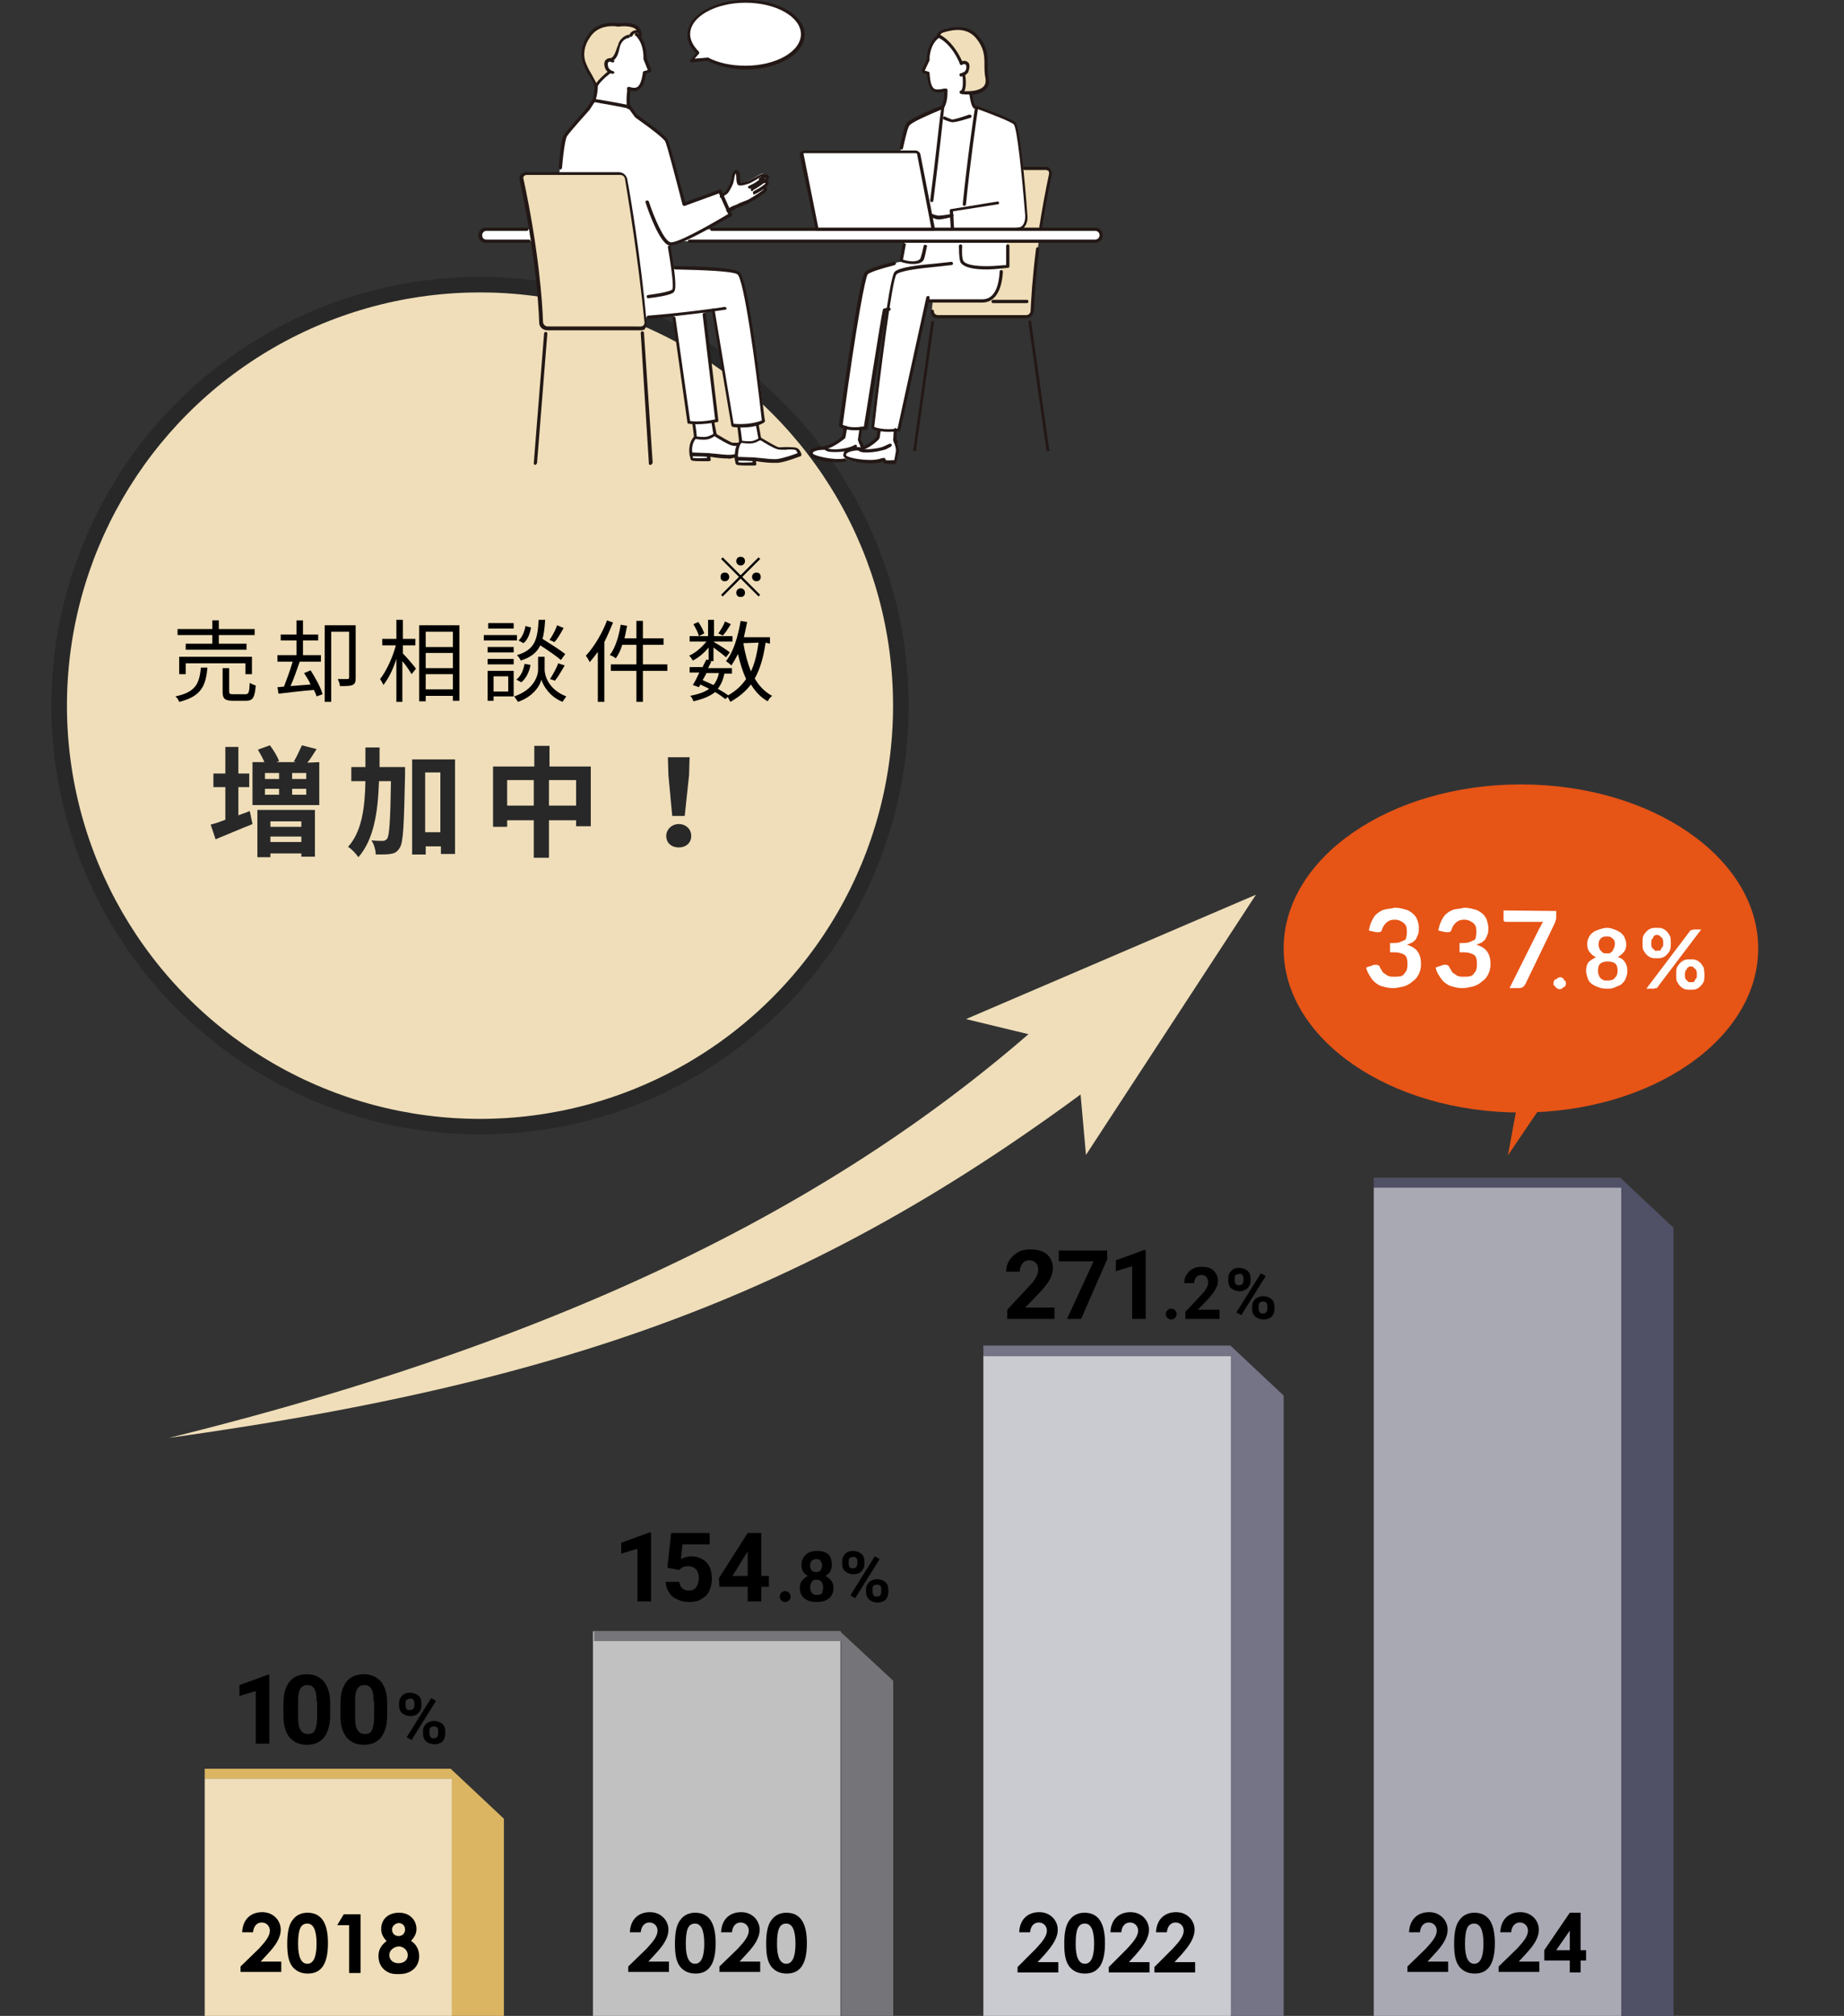 <?xml version="1.0" encoding="utf-8"?>
<!-- Generator: Adobe Illustrator 25.2.1, SVG Export Plug-In . SVG Version: 6.00 Build 0)  -->
<svg version="1.1" id="レイヤー_1" xmlns="http://www.w3.org/2000/svg" xmlns:xlink="http://www.w3.org/1999/xlink" x="0px"
	 y="0px" viewBox="0 0 339.6 371.1" style="enable-background:new 0 0 339.6 371.1;" xml:space="preserve">
<rect x="0" y="0" width="339.6" height="371.1" fill="#333333" stroke="none"/>
<style type="text/css">
	.st0{fill:#A9A9B4;}
	.st1{fill:#CACAD1;}
	.st2{fill:#C1C1C1;}
	.st3{fill:#EFDEB9;}
	.st4{fill:#EFDEB9;stroke:#282828;stroke-width:2.86;stroke-miterlimit:10;}
	.st5{fill:#282828;}
	.st6{fill:#231815;}
	.st7{fill:#FFFFFF;}
	.st8{fill:#E65416;}
	.st9{fill:#747486;}
	.st10{fill:#747479;}
	.st11{fill:#DBB562;}
	.st12{fill:#505066;}
	.st13{enable-background:new    ;}
</style>
<rect x="253" y="218.6" class="st0" width="45.6" height="152.5"/>
<rect x="181.1" y="249.6" class="st1" width="45.6" height="121.5"/>
<rect x="109.2" y="300.3" class="st2" width="45.6" height="70.8"/>
<rect x="37.7" y="327.4" class="st3" width="45.6" height="43.7"/>
<g>
	<path class="st3" d="M31.1,264.7c81.6-11.4,127.3-30.5,182.5-74.4c-4.9-5.6-13.6-9.6-13.6-9.6C163.5,215.9,113.3,244.4,31.1,264.7
		L31.1,264.7z"/>
	<polygon class="st3" points="177.9,187.6 231.3,164.7 200,212.6 198.2,192.5 	"/>
</g>
<g>
	<g id="Layer_2">
		<g id="icon">
			<circle class="st4" cx="88.4" cy="129.9" r="77.5"/>
			<path d="M38.2,122.9c-0.3,3.3-1.1,5.3-5.2,6.3c-0.1-0.3-0.4-0.8-0.7-1c3.8-0.8,4.4-2.4,4.7-5.3L38.2,122.9L38.2,122.9z
				 M39.1,116.9h-6.4v-1.1h6.4v-1.6h1.2v1.6h6.6v1.1h-6.6v1.6h5.1v1.1H34.2v-1.1h4.9C39.1,118.5,39.1,116.9,39.1,116.9z M45.2,124.1
				v-2h-11v2H33v-3.2h13.4v3.2H45.2L45.2,124.1z M45.2,127.8c0.6,0,0.7-0.3,0.8-2.1c0.3,0.2,0.8,0.4,1.1,0.5
				c-0.2,2.2-0.5,2.8-1.8,2.8h-2.4c-1.5,0-1.9-0.4-1.9-1.6V123h1.2v4.3c0,0.4,0.1,0.5,0.8,0.5H45.2L45.2,127.8z"/>
			<path d="M57.2,123.4c0.9,1.4,1.9,3.2,2.2,4.4l-1.1,0.4c-0.1-0.4-0.3-0.8-0.5-1.2c-2.3,0.2-4.8,0.5-6.5,0.7l-0.2-1.2
				c0.4,0,0.8-0.1,1.2-0.1c0.5-1.3,1.2-3.2,1.6-4.6h-2.8v-1.2h3.5v-2.7h-2.9v-1.1h2.9v-2.6h1.2v2.6h2.8v1.1h-2.8v2.7h3.3v1.2h-3.9
				c-0.5,1.4-1.1,3.2-1.7,4.5c1.2-0.1,2.4-0.2,3.7-0.3c-0.3-0.7-0.8-1.5-1.2-2.1L57.2,123.4L57.2,123.4z M65.5,124.8
				c0,0.7-0.1,1.1-0.6,1.3c-0.4,0.2-1.2,0.2-2.3,0.2c0-0.4-0.2-0.9-0.4-1.3c0.9,0,1.6,0,1.8,0c0.2,0,0.3-0.1,0.3-0.3v-8.4H61v12.9
				h-1.2v-14.1h5.7V124.8z"/>
			<path d="M74.2,120.3c0.6,0.6,2.1,2.3,2.4,2.8l-0.8,1c-0.3-0.5-1-1.6-1.7-2.4v7.5H73v-7.9c-0.6,1.9-1.5,3.7-2.4,4.8
				c-0.1-0.3-0.4-0.8-0.6-1.1c1.1-1.4,2.3-3.9,2.9-6.2h-2.5v-1.2H73v-3.5h1.2v3.5h2.3v1.2h-2.3V120.3L74.2,120.3z M84.6,115.1V129
				h-1.2v-0.9h-5v1h-1.2v-14L84.6,115.1L84.6,115.1z M78.4,116.3v2.8h5v-2.8H78.4z M78.4,123h5v-2.8h-5V123z M83.4,126.9v-2.8h-5
				v2.8H83.4z"/>
			<path d="M95.2,117.9h-6.1v-1h6.1V117.9z M94.6,128.2h-3.7v0.8h-1.1v-5.5h4.8C94.6,123.5,94.6,128.2,94.6,128.2z M94.6,120.1h-4.8
				v-1h4.8V120.1z M89.8,121.3h4.8v1h-4.8V121.3z M94.6,115.7h-4.7v-1h4.7V115.7z M90.9,124.5v2.8h2.7v-2.8H90.9z M100.3,123.3
				c0,0.9,0.6,3.6,4,4.9c-0.2,0.3-0.6,0.8-0.7,1c-2.5-1-3.6-3.1-3.9-4.1c-0.2,1-1.4,3.1-4.3,4.1c-0.2-0.3-0.5-0.7-0.7-1
				c3.8-1.3,4.4-4,4.4-4.9v-2.4h1.2V123.3L100.3,123.3z M95.1,125.1c0.8-0.6,1.3-1.7,1.5-2.9l1.1,0.2c-0.2,1.2-0.8,2.5-1.7,3.2
				L95.1,125.1L95.1,125.1z M103.3,121.5c-0.8-0.7-2.4-1.8-3.8-2.7c-0.6,1.3-1.7,2.2-3.6,2.8c-0.1-0.3-0.4-0.7-0.7-1
				c3.4-1,3.8-3,4-6.5h1.2c-0.1,1.4-0.2,2.6-0.5,3.5c1.4,0.9,3.2,2,4.2,2.8L103.3,121.5L103.3,121.5z M97.8,115.5
				c-0.2,1.1-0.6,2.3-1.4,2.9l-0.9-0.5c0.7-0.6,1.1-1.7,1.3-2.7C96.8,115.3,97.8,115.5,97.8,115.5z M103.8,115.6
				c-0.5,0.9-1.1,2-1.7,2.6l-0.9-0.4c0.5-0.7,1.1-1.8,1.4-2.7L103.8,115.6L103.8,115.6z M101.3,125c0.5-0.8,1.2-2,1.5-2.9l1.2,0.4
				c-0.6,1-1.2,2.1-1.8,2.8L101.3,125L101.3,125z"/>
			<path d="M112.9,114.6c-0.5,1.2-1,2.4-1.6,3.6v11h-1.2V120c-0.5,0.7-1,1.3-1.5,1.9c-0.1-0.3-0.5-0.9-0.7-1.2
				c1.5-1.6,3-4.1,3.9-6.5C111.8,114.2,112.9,114.6,112.9,114.6z M122.9,123.5h-4.5v5.7h-1.2v-5.7h-4.7v-1.2h4.7v-3.6h-2.6
				c-0.3,1-0.7,1.8-1.2,2.5c-0.2-0.2-0.7-0.5-1.1-0.6c1-1.3,1.7-3.5,2-5.6l1.2,0.2c-0.2,0.8-0.3,1.6-0.5,2.3h2.2v-3.2h1.2v3.2h3.8
				v1.2h-3.8v3.6h4.5V123.5L122.9,123.5z"/>
			<path d="M141,118.3c-0.4,2.7-1,4.8-2,6.6c0.8,1.4,1.9,2.5,3.2,3.2c-0.3,0.2-0.7,0.7-0.8,1c-1.3-0.7-2.3-1.8-3.1-3.1
				c-1,1.3-2.2,2.3-3.8,3.2c-0.1-0.2-0.3-0.6-0.5-0.9l-0.4,0.4c-0.5-0.4-1.2-0.9-1.9-1.3c-1,0.8-2.3,1.3-4,1.7
				c-0.1-0.3-0.3-0.8-0.6-1c1.5-0.3,2.7-0.7,3.5-1.3c-0.5-0.3-1.1-0.5-1.6-0.8l-0.3,0.5l-1.1-0.4c0.4-0.6,0.8-1.5,1.2-2.3H127v-1
				h2.4c0.2-0.5,0.5-1,0.7-1.4l0.4,0.1v-2.3c-0.8,1-1.9,1.9-2.9,2.4c-0.2-0.3-0.4-0.7-0.7-0.9c1.2-0.5,2.4-1.6,3.2-2.6H127v-1h3.4
				v-3h1.1v3h3.4v1h-3.4v0.1c0.7,0.4,2.5,1.5,2.9,1.9l-0.7,0.9c-0.4-0.4-1.5-1.2-2.3-1.8v2.5h-0.7l0.3,0.1c-0.2,0.4-0.4,0.8-0.6,1.2
				h4.4v1h-1.4c-0.2,1.1-0.6,2-1.2,2.8c0.7,0.4,1.4,0.8,1.9,1.2c1.4-0.8,2.5-1.8,3.3-3c-0.6-1.3-1.1-2.9-1.5-4.6
				c-0.4,0.8-0.8,1.5-1.2,2.1c-0.2-0.2-0.7-0.6-1-0.8c1.4-1.7,2.2-4.5,2.7-7.4l1.2,0.2c-0.2,1-0.4,1.9-0.6,2.8h4.8v1.2L141,118.3
				L141,118.3z M128.7,117.1c-0.1-0.6-0.6-1.5-1-2.2l0.9-0.4c0.5,0.7,0.9,1.5,1.1,2.1L128.7,117.1L128.7,117.1z M130.1,123.9
				c-0.2,0.5-0.5,0.9-0.7,1.3c0.7,0.3,1.3,0.6,2,0.9c0.5-0.6,0.8-1.3,1-2.2L130.1,123.9L130.1,123.9z M134.6,114.9
				c-0.5,0.8-1,1.6-1.5,2.1l-0.8-0.4c0.4-0.6,1-1.5,1.2-2.2L134.6,114.9L134.6,114.9z M136.9,118.4c0.3,1.9,0.8,3.7,1.4,5.2
				c0.7-1.5,1.1-3.2,1.4-5.3L136.9,118.4L136.9,118.4L136.9,118.4z"/>
			<path class="st5" d="M43.9,150.1c0.7-0.3,1.4-0.5,2.1-0.8l0.5,2.4c-2.3,0.9-4.8,2-6.8,2.8l-0.9-2.7c0.8-0.2,1.7-0.5,2.7-0.9v-6
				h-2.2v-2.5h2.2v-4.9h2.4v4.9h2v2.5h-2V150.1L43.9,150.1z M58.8,140.3v7.9H46.5v-7.9h2.2c-0.3-0.7-0.8-1.6-1.2-2.3l2.2-0.8
				c0.7,0.9,1.4,2.1,1.7,2.9l-0.5,0.2h3.7l-0.5-0.1c0.5-0.8,1.1-2.1,1.5-3l2.7,0.7c-0.6,0.9-1.1,1.8-1.7,2.5L58.8,140.3L58.8,140.3z
				 M47.4,149.1H58v8.6h-2.5v-0.6h-5.7v0.7h-2.4L47.4,149.1L47.4,149.1z M48.8,142.3v1.1h2.6v-1.1H48.8z M48.8,146.3h2.6v-1.1h-2.6
				V146.3z M49.8,151.2v1h5.7v-1H49.8z M55.5,155v-1h-5.7v1H55.5z M56.4,142.3h-2.6v1.1h2.6V142.3z M56.4,145.2h-2.6v1.1h2.6V145.2z
				"/>
			<path class="st5" d="M74.6,141.2c0,0,0,0.9,0,1.2c-0.2,9.4-0.3,12.7-1,13.7c-0.5,0.8-1,1-1.7,1.1c-0.6,0.1-1.6,0.1-2.7,0.1
				c0-0.7-0.3-1.9-0.8-2.6c0.9,0.1,1.7,0.1,2.1,0.1c0.3,0,0.5-0.1,0.8-0.4c0.4-0.6,0.6-3.3,0.7-10.6h-2.2c-0.2,5.9-1,10.8-3.8,14
				c-0.4-0.6-1.2-1.5-1.9-1.9c2.5-2.8,3.1-7,3.2-12.1h-2.6v-2.6h2.6c0-1.2,0-2.4,0-3.6h2.6c0,1.2,0,2.4,0,3.6H74.6L74.6,141.2z
				 M83.8,139.8v17.4h-2.6v-1.4h-2.8v1.5h-2.5v-17.5H83.8L83.8,139.8z M81.1,153.2v-11h-2.8v11H81.1z"/>
			<path class="st5" d="M108.8,141.1v11h-2.7V151h-5v6.9h-2.8V151h-4.9v1.2h-2.6v-11.1h7.6v-3.8h2.8v3.8L108.8,141.1L108.8,141.1z
				 M98.3,148.3v-4.7h-4.9v4.7H98.3z M106.1,148.3v-4.7h-5v4.7H106.1z"/>
			<path class="st5" d="M122.7,153.9c0-1.2,1-2.2,2.3-2.2s2.3,0.9,2.3,2.2s-1,2.1-2.3,2.1S122.7,155.2,122.7,153.9z M123.1,142.7
				l-0.1-3.3h4l-0.1,3.3l-0.8,7.5h-2.3L123.1,142.7z"/>
			<path class="st3" d="M190.1,57.2c0.1-3.1,0.7-12.6,3.4-25.2c0.1-0.6-0.3-1.1-0.9-1.1h-16.4c-0.6,0-1,0.4-1.1,0.9
				c-0.6,3.1-2.4,13.8-3.5,25.4c-0.1,0.5,0.4,1,0.9,1H189C189.6,58.3,190.1,57.8,190.1,57.2z"/>
			<path class="st6" d="M193,83.1c-0.1,0-0.3-0.1-0.3-0.3l-3.3-23.5c0-0.2,0.1-0.3,0.2-0.3c0.2,0,0.3,0.1,0.3,0.2l3.3,23.4
				C193.4,82.9,193.2,83,193,83.1C193.1,83.1,193.1,83.1,193,83.1L193,83.1z"/>
			<path class="st6" d="M168.5,83.1C168.5,83.1,168.4,83.1,168.5,83.1c-0.2,0-0.3-0.2-0.3-0.3l3.3-23.5c0-0.2,0.2-0.3,0.3-0.2
				c0.2,0,0.3,0.2,0.2,0.3l-3.3,23.4C168.8,83,168.6,83.1,168.5,83.1L168.5,83.1z"/>
			<path class="st6" d="M189.1,55.8h-6.2c-0.2,0-0.3-0.1-0.3-0.3s0.1-0.3,0.3-0.3h6.2c0.2,0,0.3,0.1,0.3,0.3S189.3,55.8,189.1,55.8z
				"/>
			<path class="st6" d="M191.7,42.1L191.7,42.1c-0.2,0-0.3-0.2-0.3-0.3c0.5-3.2,1.1-6.5,1.8-9.8c0-0.2,0-0.4-0.1-0.5
				s-0.3-0.2-0.5-0.2h-3.9c-0.2,0-0.3-0.1-0.3-0.3s0.1-0.3,0.3-0.3h3.9c0.4,0,0.7,0.2,0.9,0.5s0.3,0.7,0.2,1
				c-0.7,3.2-1.3,6.5-1.8,9.8C192,42,191.8,42.1,191.7,42.1L191.7,42.1z"/>
			<path class="st6" d="M189,58.6h-16.4c-0.3,0-0.7-0.1-0.9-0.4c-0.2-0.2-0.3-0.6-0.3-0.9c0-0.2,0.2-0.3,0.3-0.3
				c0.2,0,0.3,0.2,0.3,0.3c0,0.2,0,0.3,0.2,0.5c0.1,0.1,0.3,0.2,0.5,0.2H189c0.5,0,0.8-0.4,0.8-0.8c0.1-1.9,0.3-5.9,1-11.4
				c0-0.2,0.2-0.3,0.3-0.3s0.3,0.2,0.3,0.3c-0.7,5.5-0.9,9.5-1,11.3C190.4,58,189.7,58.6,189,58.6L189,58.6z"/>
			<path class="st7" d="M158.7,78.1l-0.4,2.8c0.7,1.2,0.7,2.5,0.2,3s-1.1,0.3-3,0.7s-6.1-0.4-6.2-1.1c-0.1-0.8,0.9-1.1,2.4-1.1
				s3.6-1.8,3.7-1.9s0.4-2.7,0.4-2.7L158.7,78.1L158.7,78.1z"/>
			<path class="st7" d="M158.5,81.4c-0.3,0.2-1.1,0.7-1.9,1c-0.6,0.2-2,0.5-3.4,0.4c-0.9-0.1-1.1-0.3-1.2-0.4c-0.1,0-0.2,0-0.3,0
				c-1.5,0-2.4,0.3-2.4,1.1c0.1,0.8,4.3,1.6,6.2,1.1c0.3-0.1,0.6-0.1,0.8-0.2v0.3c0.8,0.2,2,0.1,2,0.1l0.3-1.2
				C158.9,83.2,158.9,82.3,158.5,81.4z"/>
			<path class="st7" d="M165,78.4l-0.2,2.6c0.7,1.2,0.9,2.6,0.3,3.1c-0.5,0.5-1.1,0.3-3.1,0.9c-2,0.5-6.4-0.1-6.5-0.9
				s0.9-1.2,2.4-1.2s3.7-2.1,3.8-2.2s0.3-2.5,0.3-2.5L165,78.4L165,78.4z"/>
			<path class="st7" d="M165,81.4c-0.3,0.2-1.1,0.7-1.9,1.1c-0.6,0.3-2.1,0.6-3.6,0.6c-0.9,0-1.2-0.2-1.3-0.4c-0.1,0-0.2,0-0.3,0
				c-1.5,0.1-2.5,0.5-2.4,1.2s4.6,1.4,6.5,0.9c0.3-0.1,0.6-0.2,0.9-0.2v0.3C163.8,85,165,85,165,85l0.3-1.3
				C165.5,83.3,165.5,82.4,165,81.4L165,81.4z"/>
			<path class="st7" d="M184.1,41.9h-15.6l-1,6l-2.8,0.5c-2,0.5-4.6,1.3-5.1,1.8c-1.1,1.1-4.7,28.1-4.7,28.1s1.3,0.9,4.5,0.4
				c0,0,3.1-20,3.5-21.7l0.8-0.2c-1.3,8.4-2.8,21.9-2.8,21.9c2.1,0.9,4.8,0.3,4.8,0.3s4.3-19.7,5.2-23.7h10c2.8,0,3.4-3.2,3.5-5.3
				L184.1,41.9L184.1,41.9z"/>
			<path class="st7" d="M179.5,19.7l1.7,1.5l-6.8,4.8l-2.7-4.9c2.6-0.3,2.5-3.6,2.5-4.7v-2.9h4.6C178.8,13.4,178.4,18.6,179.5,19.7
				L179.5,19.7z"/>
			<path class="st7" d="M179.6,21c0,0-3.6,1.3-4.2,1.2c-0.6,0-2.8-1.2-2.8-1.2l-2.7,23.4h8.7L179.6,21L179.6,21z"/>
			<path class="st7" d="M177,14.2c-0.8,2.2-4,2.8-4.7,2.5c-0.5-0.2-1.1-0.8-1.2-3.2l-0.8-0.2c-0.1-0.1-0.2-0.2-0.1-0.3l0.9-2
				c0-0.2,0-0.4,0-0.5c0.6-4.8,4.3-4.5,4.3-4.5s3.3-0.2,4.2,3.2C180.6,12.7,177,14.2,177,14.2L177,14.2z"/>
			<path class="st3" d="M172.9,6.6c0,0,2.5,0.9,4.2,5.1c0,0,0.7-0.4,1.1,0.2c0.2,0.4,0.1,1.4-0.7,1.8c0,0,0.5,3.2-0.6,3.4
				c0.9,0.1,1.7,0.1,2.5,0c2.1-0.4,2.5-1.4,2.4-2.5c-0.5-3.1,0.4-4.8-1.7-7.4c-2-2.5-4.8-1.8-6.2-1.4C172.9,6,172.9,6.6,172.9,6.6
				L172.9,6.6z"/>
			<path class="st7" d="M166,47.9c0,0,2.8,1.1,3.8-0.3c1-1.4,3.8-28,3.8-28s-5.7,2.2-6.4,3.1c-1.1,1.3-2.9,14.5-2.9,14.5l3.4,0.7
				L166,47.9L166,47.9z"/>
			<path class="st7" d="M189,39.6c0,0-1.3-16-2.2-16.9c-0.8-0.7-7-3-7-3s-1.5,10.5-2.4,18.7l-2.3,0.4c0,0,0.1,1.7,0.2,3.4h1.7
				c-0.2,3.1-0.3,5.4,0,5.9c1.2,1.9,8.4,0.9,8.4,0.9v-6.8h1.8C189.4,42,189,39.6,189,39.6L189,39.6z"/>
			<path class="st7" d="M175.3,39.7c0,0-1.8,0.3-2.3,0.3s-2.3-0.8-3.1-0.8s-2.4,1.4-2.7,1.7s-0.6,1.2-0.5,1.2h8.8L175.3,39.7
				L175.3,39.7z"/>
			<path class="st6" d="M152,82.7c-0.1,0-0.3-0.1-0.3-0.3c0-0.2,0.1-0.3,0.2-0.3c1.2-0.2,2.9-1.4,3.2-1.8c0.1-0.3,0.2-1.2,0.3-1.6
				v-0.1c0-0.2,0.2-0.3,0.4-0.2c0.2,0,0.3,0.2,0.2,0.3v0.1c-0.3,1.8-0.3,1.8-0.4,1.9C155.6,80.7,153.6,82.4,152,82.7L152,82.7
				L152,82.7z"/>
			<path class="st6" d="M164.2,85.4c-0.4,0-0.9,0-1.3-0.1c-0.1,0-0.2-0.1-0.2-0.3c-0.2,0-0.3,0.1-0.5,0.1c-1.8,0.5-5.5,0-6.5-0.7
				c-0.2-0.2-0.3-0.3-0.4-0.5c0-0.3,0.1-0.6,0.2-0.8c0.4-0.4,1.2-0.7,2.5-0.8c0.1,0,0.2,0,0.2,0c0.1,0,0.2,0,0.3,0.2
				c0,0,0.1,0.2,1,0.2c1.4,0,2.9-0.3,3.4-0.6c0.3-0.1,0.6-0.3,0.9-0.4c0.1-0.1,0.3,0,0.4,0.1s0,0.3-0.1,0.4
				c-0.3,0.2-0.6,0.3-0.9,0.5c-0.6,0.2-2.1,0.6-3.7,0.6c-0.7,0-1.2-0.1-1.4-0.4c-0.1,0-0.1,0-0.1,0c-1.4,0.1-1.9,0.4-2.1,0.6
				c-0.1,0.1-0.1,0.2-0.1,0.3c0.2,0.5,4.1,1.2,6.1,0.7c0.3-0.1,0.6-0.2,0.9-0.2c0.1,0,0.2,0,0.2,0.1s0.1,0.1,0.1,0.2v0.1
				c0.6,0.1,1.2,0,1.6,0l0.2-1.1v-0.1c0.2-0.4,0.1-1.3-0.3-2.1c-0.1-0.2,0-0.3,0.1-0.4s0.3,0,0.4,0.2c0.4,1,0.6,2,0.3,2.6l-0.3,1.3
				c0,0.1-0.1,0.2-0.3,0.2C165,85.4,164.6,85.5,164.2,85.4L164.2,85.4z"/>
			<path class="st6" d="M158.2,83c-0.1,0-0.3-0.1-0.3-0.2c0-0.2,0.1-0.3,0.2-0.3c1.3-0.2,3-1.7,3.3-2c0-0.1,0.1-0.5,0.2-1.3
				c0-0.2,0.2-0.3,0.3-0.3c0.2,0,0.3,0.2,0.3,0.3c-0.2,1.5-0.2,1.5-0.3,1.6C161.8,81,159.9,82.8,158.2,83
				C158.3,83,158.2,83,158.2,83L158.2,83z"/>
			<path class="st6" d="M177,14.1c-0.1,0-0.3-0.1-0.3-0.3s0.1-0.3,0.2-0.3c0.6-0.1,0.9-0.4,1-0.7s0.1-0.7,0-0.8
				c-0.2-0.4-0.6-0.1-0.7-0.1c-0.1,0.1-0.3,0.1-0.4-0.1s-0.1-0.3,0.1-0.4c0.3-0.2,1-0.4,1.5,0.2c0.2,0.3,0.2,0.9,0,1.4
				C178.4,13.3,178,13.9,177,14.1C177.1,14.1,177,14.1,177,14.1L177,14.1z"/>
			<path class="st6" d="M178.4,17.4c-0.4,0-0.9,0-1.4-0.1c-0.1,0-0.2-0.1-0.3-0.3c0-0.1,0.1-0.3,0.2-0.3c0.5-0.1,0.5-1.9,0.3-3.1
				c0-0.2,0.1-0.3,0.2-0.3c0.2,0,0.3,0.1,0.3,0.2c0.1,0.4,0.4,2.3-0.1,3.3c0.6,0,1.2,0,1.8-0.1c2.1-0.4,2.2-1.4,2.1-2.2
				c-0.2-1-0.2-1.9-0.2-2.7c0-1.6-0.1-2.9-1.4-4.6c-1.7-2.2-4.2-1.8-5.9-1.3c-0.9,0.2-0.9,0.7-0.9,0.7c0,0.2-0.2,0.3-0.3,0.3
				c-0.2,0-0.3-0.2-0.3-0.3c0-0.1,0.1-0.8,1.4-1.2c4.3-1.3,6,0.8,6.5,1.5c1.5,1.9,1.5,3.3,1.5,5c0,0.8,0,1.6,0.2,2.6
				c0.2,1.1-0.1,2.4-2.6,2.9C179.2,17.4,178.8,17.5,178.4,17.4L178.4,17.4z"/>
			<path class="st6" d="M177.1,12c-0.1,0-0.2-0.1-0.3-0.2c-1.6-3.9-4-4.9-4.1-4.9c-0.1-0.1-0.2-0.2-0.2-0.4s0.2-0.2,0.4-0.2
				c0.1,0,2.6,1.1,4.4,5.2c0.1,0.1,0,0.3-0.2,0.4C177.2,12,177.1,12,177.1,12L177.1,12z"/>
			<path class="st6" d="M179.5,20c-0.1,0-0.2,0-0.2-0.1c-0.4-0.4-0.6-1.3-0.8-2.7c0-0.2,0.1-0.3,0.3-0.3s0.3,0.1,0.3,0.3
				c0.1,1.6,0.4,2.2,0.6,2.4c0.1,0.1,0.1,0.3,0,0.4C179.6,20,179.5,20,179.5,20L179.5,20z"/>
			<path class="st6" d="M187.4,42.5c-0.1,0-0.3-0.1-0.3-0.3s0.1-0.3,0.3-0.3c0.4,0,0.8-0.2,1-0.5c0.5-0.7,0.4-1.8,0.4-1.8l0,0
				c-0.6-7.6-1.5-16.1-2.1-16.7c-0.5-0.5-4.1-1.9-6.6-2.8c-0.3,1.9-1.5,10.4-2.2,17.5c0,0.2-0.2,0.3-0.3,0.3c-0.2,0-0.3-0.2-0.3-0.3
				c0.8-8,2.2-17.8,2.3-17.9c0-0.1,0.1-0.2,0.1-0.2c0.1,0,0.2-0.1,0.2,0c0.6,0.2,6.3,2.3,7.1,3c0.2,0.2,0.6,0.6,1.5,8.9
				c0.4,4,0.7,7.9,0.7,8.1c0,0.2,0.2,1.4-0.5,2.2C188.5,42.2,188,42.4,187.4,42.5L187.4,42.5L187.4,42.5z"/>
			<path class="st6" d="M171.6,37.2L171.6,37.2c-0.2,0-0.3-0.2-0.3-0.3c0.9-6.8,1.7-14.7,2-16.7c-2.2,0.9-5.4,2.3-5.8,2.9
				c-0.2,0.2-0.5,1-1.2,4.2c0,0.2-0.2,0.3-0.4,0.2c-0.2,0-0.3-0.2-0.2-0.4c0.7-3.4,1.1-4.2,1.3-4.5c0.8-0.9,5.9-3,6.5-3.2
				c0.1,0,0.2,0,0.3,0c0.1,0.1,0.1,0.2,0.1,0.3c0,0.1-1,9.4-2,17.2C171.9,37.1,171.7,37.2,171.6,37.2L171.6,37.2z"/>
			<path class="st6" d="M175.4,22.5L175.4,22.5c-0.2,0-0.6-0.1-1.6-0.5c-0.1-0.1-0.2-0.2-0.1-0.4s0.2-0.2,0.4-0.1
				c0.9,0.4,1.2,0.5,1.3,0.5c0.2,0,1.1-0.2,3.1-0.9c0.2,0,0.3,0,0.4,0.2c0.1,0.2,0,0.3-0.2,0.4C176.2,22.5,175.6,22.5,175.4,22.5
				L175.4,22.5z"/>
			<path class="st6" d="M175.4,42.5c-0.2,0-0.3-0.1-0.3-0.3c-0.1-1.7-0.2-3.4-0.2-3.4c0-0.2,0.1-0.3,0.2-0.3l8.6-1.4
				c0.2,0,0.3,0.1,0.3,0.2c0,0.2-0.1,0.3-0.2,0.3l-8.3,1.3c0.1,0.5,0.1,1.8,0.2,3.1C175.7,42.3,175.6,42.5,175.4,42.5L175.4,42.5
				L175.4,42.5z"/>
			<path class="st6" d="M172.9,40.4c-0.3,0-0.7-0.1-1.4-0.4l-0.2-0.1c-0.2,0-0.2-0.2-0.2-0.4s0.2-0.2,0.4-0.2l0.2,0.1
				c0.5,0.2,1,0.3,1.2,0.3c0.4,0,1.8-0.2,2.3-0.3c0.2,0,0.3,0.1,0.4,0.2s-0.1,0.3-0.2,0.3C175.2,40,173.5,40.4,172.9,40.4
				L172.9,40.4z"/>
			<path class="st6" d="M163.7,79.5c-0.9,0-2-0.1-3-0.5c-0.1-0.1-0.2-0.2-0.2-0.3c0-0.1,0.8-7,1.7-13.9c1.8-14.1,2.4-14.6,2.6-14.8
				c0.9-0.8,4.2-1.2,7.7-1.5c1-0.1,1.9-0.2,2.7-0.3c0.2,0,0.3,0.1,0.3,0.3s-0.1,0.3-0.3,0.3c-0.9,0.1-1.8,0.2-2.7,0.3
				c-3.1,0.3-6.6,0.7-7.4,1.4c-0.8,0.9-2.9,17.6-4.1,28.1c1.6,0.6,3.6,0.4,4.3,0.3c0.5-2.4,5.1-23.2,5.3-24.2
				c0.1-0.2,0.2-0.2,0.4-0.2s0.2,0.2,0.2,0.4c-0.3,0.9-5.3,24.1-5.4,24.3c0,0.1-0.1,0.2-0.2,0.2C165.6,79.3,164.8,79.5,163.7,79.5
				L163.7,79.5z"/>
			<path class="st6" d="M180.9,55.7h-10c-0.2,0-0.3-0.1-0.3-0.3s0.1-0.3,0.3-0.3h10c2.6,0,3.1-3.2,3.2-5.1c0-0.2,0.1-0.3,0.3-0.3
				s0.3,0.2,0.3,0.3C184.5,53.7,183.1,55.7,180.9,55.7L180.9,55.7z"/>
			<path class="st6" d="M157.4,79.2c-1.9,0-2.7-0.6-2.8-0.6c-0.1-0.1-0.1-0.2-0.1-0.3c0.6-4.5,3.7-27.2,4.8-28.2
				c0.6-0.7,3.6-1.5,5.3-1.9c0.2,0,0.3,0.1,0.4,0.2s-0.1,0.3-0.2,0.4c-2.4,0.6-4.6,1.3-5,1.7c-0.4,0.5-2,8.3-4.6,27.7
				c0.4,0.2,1.6,0.7,3.9,0.3c0.4-2.3,3.1-19.9,3.5-21.5c0-0.1,0.1-0.2,0.2-0.2l0.8-0.2c0.2,0,0.3,0,0.4,0.2c0.1,0.2,0,0.3-0.2,0.4
				l-0.6,0.2c-0.5,2.5-3.4,21.3-3.4,21.5c0,0.1-0.1,0.2-0.2,0.2C158.6,79.2,157.9,79.2,157.4,79.2L157.4,79.2z"/>
			<path class="st6" d="M181.6,49.6c-2,0-4.1-0.3-4.7-1.3c-0.1-0.2-0.3-0.8-0.3-3c0-0.2,0.1-0.3,0.3-0.3s0.3,0.1,0.3,0.3
				c-0.1,2,0.1,2.5,0.2,2.7c0.4,0.7,2,1,4.4,1c1.5,0,2.9-0.2,3.5-0.2v-3.5c0-0.2,0.1-0.3,0.3-0.3s0.3,0.1,0.3,0.3V49
				c0,0.2-0.1,0.3-0.3,0.3C185.3,49.3,183.5,49.6,181.6,49.6z"/>
			<path class="st6" d="M168.1,48.6c-1.1,0-2.2-0.4-2.2-0.4c-0.1,0-0.2-0.2-0.2-0.3l0.5-2.9c0-0.2,0.2-0.3,0.4-0.2
				c0.2,0,0.3,0.2,0.2,0.3l-0.5,2.7c0.9,0.3,2.6,0.6,3.2-0.2c0-0.1,0.2-0.4,0.6-2.3c0-0.2,0.2-0.3,0.4-0.2c0.2,0,0.3,0.2,0.2,0.3
				c-0.4,2-0.5,2.4-0.7,2.6C169.6,48.5,168.8,48.6,168.1,48.6L168.1,48.6z"/>
			<path class="st6" d="M158.5,81.7c-0.1,0-0.2-0.1-0.3-0.2c-0.1-0.2-0.1-0.3-0.2-0.4c0-0.1,0-0.1,0-0.2l0.3-2.1
				c0-0.2,0.2-0.3,0.3-0.2s0.3,0.2,0.2,0.3l-0.3,2c0.1,0.1,0.1,0.3,0.2,0.4C158.8,81.5,158.7,81.6,158.5,81.7L158.5,81.7L158.5,81.7
				z"/>
			<path class="st6" d="M165,81.7c-0.1,0-0.2-0.1-0.3-0.2c-0.1-0.2-0.1-0.3-0.2-0.4c0-0.1-0.1-0.1,0-0.2l0.1-1.8
				c0-0.2,0.2-0.3,0.3-0.3s0.3,0.2,0.3,0.3l-0.1,1.7c0.1,0.1,0.1,0.3,0.2,0.4c0.1,0.2,0,0.3-0.1,0.4C165.1,81.7,165.1,81.7,165,81.7
				L165,81.7z"/>
			<path class="st6" d="M172.8,17c-0.3,0-0.5,0-0.7-0.1c-0.8-0.3-1.2-1.4-1.4-3.2l-0.6-0.2c-0.1-0.1-0.3-0.2-0.3-0.3s-0.1-0.3,0-0.4
				l0.9-1.9v-0.1c0-0.1,0-0.3,0-0.4c0.2-1.8,0.9-3.1,2-4c0.1-0.1,0.3-0.1,0.4,0.1c0.1,0.1,0.1,0.3-0.1,0.4c-1,0.7-1.6,1.9-1.8,3.5
				c0,0.1,0,0.2,0,0.4V11v0.1l-0.9,1.9l0.7,0.2c0.1,0,0.2,0.1,0.2,0.3c0.1,1.7,0.4,2.7,1,2.9c0.2,0.1,0.9,0.1,1.7-0.1
				c0.2,0,0.3,0,0.4,0.2s0,0.3-0.2,0.4C173.7,16.9,173.2,17,172.8,17L172.8,17z"/>
			<path class="st6" d="M158.8,82.9c-0.1,0-0.3-0.1-0.3-0.3c0-0.3-0.1-0.7-0.3-1c-0.1-0.2,0-0.3,0.2-0.4c0.1-0.1,0.3,0,0.4,0.2
				c0.2,0.4,0.3,0.8,0.3,1.2C159.1,82.7,159,82.8,158.8,82.9L158.8,82.9L158.8,82.9z"/>
			<path class="st6" d="M154.1,85.1c-1.8,0-4.1-0.5-4.8-1c-0.2-0.2-0.3-0.3-0.3-0.5c0-0.3,0.1-0.6,0.3-0.8c0.4-0.4,1.2-0.6,2.4-0.6
				c0.1,0,0.1,0,0.2,0c0.1,0,0.2,0.1,0.3,0.2c0,0,0.1,0.2,1,0.3c1.3,0.1,2.7-0.2,3.3-0.4c0.3-0.1,0.6-0.2,0.9-0.4
				c0.1-0.1,0.3,0,0.4,0.1c0.1,0.2,0,0.3-0.1,0.4c-0.3,0.2-0.6,0.3-0.9,0.4c-0.6,0.2-2,0.5-3.6,0.4c-0.7,0-1.1-0.2-1.3-0.4
				c-0.1,0-0.1,0-0.1,0c-1.4,0-1.8,0.3-2,0.4c-0.1,0.1-0.1,0.2-0.1,0.3c0.2,0.4,3.9,1.3,5.8,0.9c0.2,0,0.3,0.1,0.4,0.2
				s-0.1,0.3-0.2,0.4C155.1,85,154.7,85.1,154.1,85.1L154.1,85.1z"/>
			<path class="st6" d="M173.6,20h-0.1c-0.1-0.1-0.2-0.2-0.1-0.4c0.5-1,0.5-2.3,0.5-3c0-0.2,0.1-0.3,0.3-0.3s0.3,0.1,0.3,0.3
				c0,0.8,0,2.1-0.6,3.2C173.8,19.9,173.7,20,173.6,20L173.6,20z"/>
			<path class="st7" d="M89.5,44.4c-0.6,0-1.1-0.5-1.1-1.1l0,0c0-0.6,0.5-1.1,1.1-1.1h112.2c0.6,0,1.1,0.5,1.1,1.1l0,0
				c0,0.6-0.5,1.1-1.1,1.1H89.5z"/>
			<path class="st6" d="M201.7,44.7H127c-0.2,0-0.3-0.1-0.3-0.3s0.1-0.3,0.3-0.3h74.7c0.4,0,0.8-0.3,0.8-0.8s-0.4-0.8-0.8-0.8h-70.6
				c-0.2,0-0.3-0.1-0.3-0.3s0.1-0.3,0.3-0.3h70.6c0.8,0,1.4,0.6,1.4,1.4S202.5,44.7,201.7,44.7z"/>
			<path class="st6" d="M97.3,44.7h-7.8c-0.8,0-1.4-0.6-1.4-1.4s0.6-1.4,1.4-1.4H97c0.2,0,0.3,0.1,0.3,0.3s-0.1,0.3-0.3,0.3h-7.4
				c-0.4,0-0.8,0.3-0.8,0.8s0.3,0.8,0.8,0.8h7.8c0.2,0,0.3,0.1,0.3,0.3S97.5,44.7,97.3,44.7z"/>
			<path class="st7" d="M141.1,33.5c-0.1,0-0.2,0-0.3,0c0.1-0.1,0.1-0.1,0.2-0.2c0.4-0.3,0.4-0.8,0.1-0.8c-0.2,0-0.6,0.3-1,0.5
				c0.4-0.4,0.7-0.8,0.4-1c-0.4-0.2-1.6,0.9-2.7,1.3s-1.6,0.3-1.6,0.3c-0.1-0.1-0.3-0.8-0.2-1.2c0-0.5-0.1-1-0.4-1
				c-0.5,0-0.6,1.5-0.8,2.1s-0.8,1.5-0.9,1.8c-0.2,0.2-1.6,1.1-1.6,1.1l1.2,2.7c0,0,1.3-0.8,2-1.1c0.6-0.3,2.2-0.9,2.6-1.1
				c0.4-0.2,2.7-1.6,3-2.1c0.2-0.4-0.1-0.4-0.3-0.4c0.3-0.2,0.6-0.5,0.7-0.6C141.4,33.6,141.2,33.5,141.1,33.5L141.1,33.5z"/>
			<path class="st7" d="M131.7,80l-0.7-4.1l-3.4,0.5c0,0,0.6,3.7,0.5,4.1l2.2,1.4L131.7,80L131.7,80z"/>
			<path class="st7" d="M138.4,82c-0.4-0.4-2.9-0.1-3.6-0.3c-0.6-0.1-3.2-1.7-3.2-1.7s-0.8,0.5-1.5,0.7s-2.1-0.1-2.1-0.1
				c-1.1,1.2-0.7,3.1-0.7,3.1l0.2,0.9c1.2,0.1,3.2,0,3.2,0s-0.1-0.5-0.1-0.8c1.1,0.1,2.9,0.5,4.4,0.3s4-1.2,4-1.2
				S138.9,82.4,138.4,82L138.4,82z"/>
			<path class="st7" d="M140,80.8l-0.7-4.1l-3.4,0.5c0,0,0.6,3.7,0.5,4.1l2.2,1.4L140,80.8L140,80.8z"/>
			<path class="st7" d="M146.8,82.8c-0.4-0.4-2.9-0.1-3.6-0.3c-0.6-0.1-3.2-1.7-3.2-1.7s-0.8,0.5-1.5,0.7s-2.1-0.1-2.1-0.1
				c-1.1,1.2-0.7,3.1-0.7,3.1l0.2,0.9c1.2,0.1,3.2,0,3.2,0s-0.1-0.5-0.1-0.8c1.1,0.1,2.9,0.5,4.4,0.3s4-1.2,4-1.2
				S147.2,83.2,146.8,82.8L146.8,82.8z"/>
			<path class="st7" d="M129.7,56.8l2.4,20.6c-3,0.7-5.2,0.4-5.2,0.4L124,57.6L129.7,56.8z"/>
			<path class="st7" d="M108.8,19.7c0.5-0.4,1-2.1,1-3.9l0.3-3.6l6,0.5l-0.3,3.7c-0.1,1-0.4,3.5,0.4,4.7l-3.3,2.7L108.8,19.7
				L108.8,19.7z"/>
			<path class="st7" d="M112.8,13.6c0.7,2.3,3.8,3.1,4.5,2.8c0.5-0.1,1.1-0.7,1.4-3.1l0.8-0.2c0.1,0,0.2-0.2,0.2-0.3l-0.8-2.1
				c0-0.2,0-0.4,0-0.5c-0.2-4.8-3.9-4.8-3.9-4.8s-3.3-0.4-4.4,2.9C109.3,11.9,112.8,13.7,112.8,13.6L112.8,13.6z"/>
			<path class="st7" d="M136.1,50.3c-1.5-0.9-12.3-0.9-12.3-0.9l-5.5-0.9h-14.1l-0.2,2.7c0,0-1.1,6.7,6.9,7.5
				c3.4,0.5,15.6-1,20.5-1.6l3.6,21.3c0,0,3.3,0.4,5.8-0.7C140.8,77.6,137.9,51.4,136.1,50.3z"/>
			<path class="st7" d="M123.3,44.9c1.7,0.3,11-5.4,11-5.4l-1.9-4.3l-6.6,2.4c0,0-2.9-11.3-3.3-11.8c-1-1.3-5.6-4.4-5.6-4.4
				l-1.1-1.6c-1.7-0.5-6.6-1.2-6.6-1.2l-1,1.6c0,0-3.6,4-4.2,5c-1.3,1.9-2,28-1.6,29c0.5,0.9,11.9,1.1,14.5,0.8c0,0,6.3-0.6,7.1-1.4
				C124.5,53,123.7,47.7,123.3,44.9C123.2,44.9,123.3,44.9,123.3,44.9L123.3,44.9z"/>
			<path class="st3" d="M115.8,6.7c0,0-1.1,0.1-1.6,1.4c-0.4,1-0.8,2.9-1.8,2.9c-0.2,0-0.5,0-0.7,0.3c-0.3,0.4-0.2,1.5,0.7,1.9
				c0,0-1.7,1.3-2.6,2.7c-0.6-1.6-1.7-3.1-2.1-4.3c-0.6-1.6-0.2-3.5,0.9-5c1.9-2.7,5.4-2,5.4-2s1.4-0.2,2.5,0.1
				c1,0.3,1.7,1.2,1.3,2.2C117.8,6.9,117.2,6.4,115.8,6.7L115.8,6.7z"/>
			<path class="st6" d="M134,84.4c-0.9,0-1.7-0.1-2.5-0.2c-0.4-0.1-0.8-0.1-1.1-0.1c-1-0.1-3.1-0.1-3.1-0.1c-0.1,0-0.3-0.1-0.3-0.2
				s-0.4-2.1,0.8-3.4c0.1-0.1,0.2-0.1,0.3-0.1c0.4,0.1,1.5,0.2,2,0.1c0.6-0.1,1.4-0.6,1.4-0.6c0.1-0.1,0.2-0.1,0.3,0
				c1,0.6,2.7,1.6,3.1,1.7c0.2,0,0.7,0,1,0l0,0c0.2,0,0.3,0.1,0.3,0.3s-0.1,0.3-0.3,0.3c-0.5,0-0.9,0-1.1-0.1
				c-0.6-0.1-2.6-1.3-3.2-1.7c-0.3,0.2-0.8,0.5-1.4,0.6c-0.6,0.1-1.7,0-2.1-0.1c-0.7,0.9-0.7,2-0.6,2.5c0.6,0,2.1,0.1,2.9,0.1
				c0.3,0,0.7,0.1,1.1,0.1c1,0.1,2.3,0.3,3.3,0.2c0.2,0,0.4-0.1,0.6-0.1c0.2,0,0.3,0.1,0.4,0.2s-0.1,0.3-0.2,0.4
				c-0.2,0.1-0.4,0.1-0.6,0.1C134.7,84.4,134.3,84.5,134,84.4L134,84.4z"/>
			<path class="st6" d="M129.3,84.9c-0.6,0-1.3,0-1.8-0.1c-0.1,0-0.2-0.1-0.3-0.2l-0.2-0.9c0-0.2,0.1-0.3,0.2-0.3
				c0.2,0,0.3,0.1,0.3,0.2l0.1,0.7c0.9,0.1,2.1,0,2.6,0c0-0.1,0-0.3,0-0.4c0-0.2,0.1-0.3,0.3-0.3s0.3,0.1,0.3,0.3
				c0,0.3,0.1,0.7,0.1,0.7c0,0.1,0,0.2-0.1,0.2c-0.1,0.1-0.1,0.1-0.2,0.1C130.7,84.9,130,84.9,129.3,84.9L129.3,84.9z"/>
			<path class="st6" d="M142.4,85.2c-0.9,0-1.7-0.1-2.5-0.2c-0.4-0.1-0.8-0.1-1.1-0.1c-1-0.1-3.1-0.1-3.1-0.1
				c-0.1,0-0.3-0.1-0.3-0.2s-0.4-2.1,0.8-3.4c0.1-0.1,0.2-0.1,0.3-0.1c0.4,0.1,1.5,0.2,2,0.1c0.6-0.1,1.4-0.6,1.4-0.6
				c0.1-0.1,0.2-0.1,0.3,0c1,0.6,2.7,1.6,3.1,1.7c0.2,0.1,0.7,0,1.2,0c1.3,0,2.1,0,2.5,0.3c0.5,0.5,0.6,1,0.6,1.1s-0.1,0.3-0.2,0.3
				c-0.1,0-2.5,1-4.1,1.2C143,85.2,142.7,85.2,142.4,85.2L142.4,85.2z M135.9,84.1c0.6,0,2.1,0.1,2.9,0.1c0.3,0,0.7,0.1,1.1,0.1
				c1,0.1,2.3,0.3,3.3,0.2c1.2-0.2,3-0.8,3.7-1.1c-0.1-0.2-0.2-0.3-0.3-0.5c-0.2-0.2-1.4-0.2-2-0.1c-0.6,0-1.1,0-1.4-0.1
				c-0.6-0.1-2.6-1.3-3.2-1.7c-0.3,0.2-0.8,0.5-1.4,0.6c-0.6,0.1-1.7,0-2.1-0.1C135.9,82.5,135.9,83.7,135.9,84.1L135.9,84.1z"/>
			<path class="st6" d="M137.7,85.7c-0.6,0-1.3,0-1.9-0.1c-0.1,0-0.2-0.1-0.3-0.2l-0.2-0.9c0-0.2,0.1-0.3,0.2-0.3s0.3,0.1,0.4,0.2
				l0.1,0.7c0.9,0.1,2.1,0,2.6,0c0-0.1,0-0.3,0-0.4c0-0.2,0.1-0.3,0.3-0.3s0.3,0.1,0.3,0.3c0,0.3,0.1,0.7,0.1,0.7
				c0,0.1,0,0.2-0.1,0.2c-0.1,0.1-0.1,0.1-0.2,0.1C139,85.7,138.4,85.7,137.7,85.7L137.7,85.7z"/>
			<path class="st6" d="M112.8,13.6C112.8,13.6,112.7,13.6,112.8,13.6c-1-0.2-1.3-0.8-1.4-1.2c-0.2-0.5-0.1-1.1,0.1-1.3
				c0.5-0.6,1.2-0.4,1.5-0.1c0.1,0.1,0.2,0.3,0.1,0.4s-0.3,0.1-0.4,0.1c-0.1-0.1-0.4-0.3-0.7,0c-0.1,0.1-0.1,0.4,0,0.8
				c0.1,0.3,0.3,0.6,0.9,0.8c0.2,0,0.3,0.2,0.2,0.4C113,13.5,112.9,13.6,112.8,13.6L112.8,13.6z"/>
			<path class="st6" d="M116.2,6.8L116.2,6.8c-0.3-0.1-0.3-0.2-0.3-0.4c0.2-0.4,0.7-1,1.7-0.8c0.2,0,0.3,0.2,0.2,0.3
				s-0.2,0.3-0.3,0.2c-0.7-0.2-1,0.4-1,0.4C116.5,6.7,116.4,6.7,116.2,6.8L116.2,6.8z"/>
			<path class="st6" d="M109.8,16.1L109.8,16.1c-0.1,0-0.2-0.1-0.3-0.2c-0.3-0.8-0.7-1.6-1.2-2.3c-0.4-0.7-0.7-1.3-0.9-1.9
				c-0.6-1.7-0.3-3.6,0.9-5.3c1.8-2.7,5.2-2.2,5.7-2.1c0.3,0,1.6-0.2,2.6,0.1c0.7,0.2,1.2,0.6,1.4,1.1c0.2,0.4,0.2,1,0.1,1.5
				c-0.1,0.2-0.2,0.2-0.4,0.2c-0.2-0.1-0.2-0.2-0.2-0.4c0.1-0.4,0.1-0.7-0.1-1c-0.2-0.4-0.6-0.7-1.1-0.8c-1-0.3-2.4-0.1-2.4-0.1
				h-0.1c0,0-3.4-0.7-5.1,1.9c-1.1,1.5-1.4,3.3-0.8,4.8c0.2,0.5,0.5,1.2,0.9,1.8c0.3,0.6,0.7,1.2,1,1.9c0.9-1.2,2.3-2.2,2.3-2.3
				c0.1-0.1,0.3-0.1,0.4,0.1s0.1,0.3-0.1,0.4c0,0-1.7,1.2-2.5,2.6C110,16.1,109.9,16.1,109.8,16.1L109.8,16.1z"/>
			<path class="st6" d="M112.4,11.3c-0.2,0-0.3-0.1-0.3-0.3s0.1-0.3,0.3-0.3c0.6,0,1-1.2,1.3-2.1c0.1-0.2,0.2-0.4,0.2-0.6
				c0.6-1.4,1.8-1.6,1.8-1.6c0.2,0,0.3,0.1,0.3,0.3c0,0.2-0.1,0.3-0.3,0.3c0,0-0.9,0.1-1.4,1.2c-0.1,0.2-0.1,0.4-0.2,0.6
				C113.9,9.9,113.5,11.2,112.4,11.3L112.4,11.3L112.4,11.3z"/>
			<path class="st6" d="M136.4,78.7c-0.8,0-1.4-0.1-1.4-0.1c-0.1,0-0.2-0.1-0.3-0.2l-3.6-21.3c0-0.2,0.1-0.3,0.2-0.3
				c0.2,0,0.3,0.1,0.3,0.2l3.5,21c0.8,0.1,3.2,0.2,5.2-0.6c-1.1-10.1-3.3-26.1-4.5-26.9c-0.9-0.6-6.5-0.8-11.4-0.9
				c-0.2,0-0.3-0.1-0.3-0.3s0.1-0.3,0.3-0.3l0,0c3.1,0,10.4,0.2,11.7,1c0.3,0.2,1.2,0.8,3.1,14.3c0.9,6.6,1.6,13.2,1.7,13.2
				c0,0.1-0.1,0.2-0.2,0.3C139.4,78.6,137.6,78.7,136.4,78.7L136.4,78.7z"/>
			<path class="st6" d="M119.4,58.7c-0.2,0-0.3-0.1-0.3-0.3s0.1-0.3,0.3-0.3c6.4-0.5,13.7-1.5,14-1.6c0.2,0,0.3,0.1,0.4,0.2
				s-0.1,0.3-0.2,0.3C133.2,57.1,125.8,58.1,119.4,58.7L119.4,58.7z"/>
			<path class="st6" d="M128.3,78.1c-0.9,0-1.4-0.1-1.5-0.1s-0.2-0.1-0.2-0.2l-2.7-19.2c0-0.2,0.1-0.3,0.2-0.3
				c0.2,0,0.3,0.1,0.3,0.2l2.7,19c0.6,0.1,2.4,0.2,4.6-0.3l-2.3-19.3c0-0.2,0.1-0.3,0.3-0.3s0.3,0.1,0.3,0.3l2.3,19.5
				c0,0.2-0.1,0.3-0.2,0.3C130.6,78,129.2,78.1,128.3,78.1L128.3,78.1z"/>
			<path class="st6" d="M119.4,54.9c-0.2,0-0.3-0.1-0.3-0.3s0.1-0.3,0.3-0.3c3.7-0.5,4.3-0.9,4.4-1s0.4-0.8-0.8-7.8
				c0-0.2,0.1-0.3,0.2-0.3c0.2,0,0.3,0.1,0.3,0.2c1.3,7.5,0.8,8,0.7,8.2C124.1,53.9,123.6,54.4,119.4,54.9L119.4,54.9L119.4,54.9z"
				/>
			<path class="st6" d="M123.5,45.2c-0.1,0-0.1,0-0.2,0c-1.8-0.3-4-6.6-4.4-7.9c-0.1-0.2,0-0.3,0.2-0.4c0.2,0,0.3,0,0.4,0.2
				c0.9,2.8,2.8,7.3,4,7.5s6.9-3,10.6-5.2l-1.7-3.8l-6.3,2.3c-0.1,0-0.2,0-0.2,0s-0.1-0.1-0.2-0.2c-1.1-4.3-2.9-11.2-3.2-11.7
				c-1-1.3-5.5-4.3-5.5-4.4c0,0-0.1,0-0.1-0.1l-1.1-1.5c-1.5-0.4-5.4-1-6.3-1.2l-0.9,1.4l0,0c0,0-3.6,4-4.2,4.9
				c-0.1,0.2-0.5,1.2-0.9,5.8c0,0.2-0.2,0.3-0.3,0.3c-0.2,0-0.3-0.2-0.3-0.3c0.4-5.3,0.8-5.9,1-6.1c0.6-0.9,3.9-4.6,4.2-5l1-1.5
				c0.1-0.1,0.2-0.1,0.3-0.1c0.2,0,4.9,0.8,6.6,1.2c0.1,0,0.1,0.1,0.2,0.1l1.1,1.6c0.5,0.4,4.6,3.2,5.6,4.5
				c0.4,0.5,2.6,9.2,3.3,11.6l6.3-2.3c0.1,0,0.3,0,0.4,0.2l1.9,4.3c0.1,0.1,0,0.3-0.1,0.4C133.5,40.4,125.5,45.2,123.5,45.2
				L123.5,45.2z"/>
			<path class="st6" d="M115.8,20.1c-0.2,0-0.3-0.1-0.3-0.2c-0.2-1.1-0.1-2.3,0-3.1c0-0.2,0-0.3,0-0.5s0.2-0.3,0.3-0.3
				c0.2,0,0.3,0.1,0.3,0.3c0,0.1,0,0.3,0,0.5c-0.1,0.8-0.2,2,0,2.9C116.1,19.9,116,20.1,115.8,20.1L115.8,20.1L115.8,20.1z"/>
			<path class="st6" d="M109.4,18.9C109.4,18.9,109.3,18.9,109.4,18.9c-0.2-0.1-0.3-0.2-0.3-0.4c0.2-0.8,0.4-1.8,0.4-2.7
				c0-0.2,0.1-0.3,0.3-0.3c0.2,0,0.3,0.1,0.3,0.3c0,1-0.2,2.1-0.5,2.9C109.6,18.8,109.5,18.9,109.4,18.9L109.4,18.9z"/>
			<path class="st6" d="M134,39c-0.1,0-0.2,0-0.2-0.1c-0.1-0.1,0-0.3,0.1-0.4c0.4-0.2,1-0.6,1.4-0.7c0.3-0.1,0.7-0.3,1.1-0.5
				c0.6-0.2,1.2-0.5,1.5-0.6c0.7-0.4,2.6-1.6,2.8-1.9c-0.1,0-0.3-0.1-0.3-0.2s0.1-0.3,0.2-0.3c0.3,0,0.5,0.1,0.6,0.2
				c0.1,0.2,0.1,0.3,0,0.6c-0.3,0.6-3.1,2.2-3.1,2.2c-0.3,0.2-0.9,0.4-1.6,0.7c-0.4,0.2-0.9,0.3-1.1,0.5c-0.3,0.2-0.9,0.5-1.3,0.7
				C134.1,39,134,39,134,39L134,39z"/>
			<path class="st6" d="M132.8,36.4c-0.1,0-0.2,0-0.2-0.1c-0.1-0.1,0-0.3,0.1-0.4c0.8-0.5,0.9-0.6,0.9-0.6c0.2-0.2,0.7-1.1,0.9-1.7
				c0.1-0.2,0.1-0.4,0.2-0.7c0.1-0.8,0.3-1.6,0.9-1.6l0,0c0.1,0,0.3,0.1,0.4,0.2c0.3,0.3,0.3,0.8,0.3,1.1c0,0.4,0.1,0.8,0.1,1
				c0.2,0,0.7-0.1,1.4-0.3c0.5-0.2,1-0.5,1.4-0.7c0.7-0.4,1.1-0.7,1.5-0.5c0.2,0.1,0.3,0.2,0.3,0.4c0,0.5-0.6,1-1.2,1.4
				c-0.6,0.4-1.2,0.7-1.5,0.8h-0.1c-0.1,0.1-0.3,0-0.4-0.1s0-0.3,0.1-0.4h0.1c0.3-0.2,0.9-0.4,1.4-0.8c0.6-0.4,0.9-0.7,0.9-0.9
				c-0.2,0-0.6,0.3-0.9,0.5c-0.5,0.3-1,0.6-1.5,0.8c-1.2,0.4-1.7,0.4-1.8,0.3H136c-0.4-0.2-0.4-1.3-0.4-1.5c0-0.4-0.1-0.6-0.1-0.7
				c-0.1,0.1-0.3,0.8-0.3,1.1c-0.1,0.3-0.1,0.6-0.2,0.8c-0.2,0.6-0.8,1.6-1,1.8c0,0-0.2,0.2-1.1,0.7
				C132.8,36.3,132.8,36.3,132.8,36.4L132.8,36.4z"/>
			<path class="st6" d="M138.5,35.2c-0.1,0-0.2-0.1-0.2-0.2c-0.1-0.1,0-0.3,0.1-0.4c0.5-0.2,2.1-1.3,2.4-1.6
				c0.1-0.1,0.2-0.2,0.2-0.3c-0.1,0-0.3,0.2-0.8,0.5c-0.1,0.1-0.3,0-0.4-0.1s-0.1-0.3,0.1-0.4c0.9-0.6,1.1-0.6,1.2-0.6
				c0.2,0,0.4,0.1,0.5,0.3c0.1,0.3,0,0.7-0.4,0.9c-0.3,0.3-1.9,1.4-2.5,1.7C138.6,35.2,138.6,35.2,138.5,35.2L138.5,35.2z"/>
			<path class="st6" d="M138.9,35.8c-0.1,0-0.2,0-0.2-0.2c-0.1-0.1,0-0.3,0.1-0.4c0.8-0.4,2.1-1.2,2.2-1.5l0,0l0,0h-0.1
				c-0.1,0-0.3,0-0.3-0.2s0.1-0.3,0.2-0.3c0.1,0,0.2,0,0.3,0c0.2,0,0.4,0.1,0.4,0.3c0.1,0.2,0.1,0.3,0,0.5
				C141.3,34.6,139,35.8,138.9,35.8C139,35.8,138.9,35.8,138.9,35.8L138.9,35.8z"/>
			<path class="st6" d="M116.9,16.8c-0.3,0-0.7-0.1-1.2-0.2c-0.2,0-0.2-0.2-0.2-0.4c0.1-0.2,0.2-0.2,0.4-0.2
				c0.6,0.2,1.1,0.2,1.3,0.1c0.6-0.2,1-1.2,1.2-2.8c0-0.1,0.1-0.2,0.2-0.2l0.7-0.2l-0.8-2v-0.1v-0.2c0-0.1,0-0.2,0-0.4
				c-0.1-1.6-0.6-2.9-1.5-3.7c-0.1-0.1-0.1-0.3,0-0.4s0.3-0.1,0.4,0c1,0.9,1.6,2.3,1.7,4.1c0,0.1,0,0.3,0,0.4v0.1l0.8,2
				c0.1,0.1,0.1,0.3,0,0.4c-0.1,0.1-0.2,0.2-0.3,0.3l-0.6,0.1c-0.3,1.8-0.8,2.9-1.6,3.1C117.3,16.8,117.1,16.8,116.9,16.8
				L116.9,16.8z"/>
			<path class="st6" d="M136.4,81.6L136.4,81.6c-0.2,0-0.3-0.2-0.3-0.3c0,0,0-0.4-0.3-2.8c0-0.2,0.1-0.3,0.2-0.3s0.3,0.1,0.3,0.2
				c0.4,2.7,0.4,2.9,0.3,3C136.7,81.5,136.6,81.6,136.4,81.6L136.4,81.6z"/>
			<path class="st6" d="M140,81.1c-0.1,0-0.3-0.1-0.3-0.2l-0.5-2.7c0-0.2,0.1-0.3,0.2-0.3c0.2,0,0.3,0.1,0.3,0.2l0.5,2.7
				C140.4,80.9,140.2,81,140,81.1C140.1,81,140.1,81,140,81.1L140,81.1z"/>
			<path class="st6" d="M131.7,80.3c-0.1,0-0.3-0.1-0.3-0.2l-0.4-2.5c0-0.2,0.1-0.3,0.2-0.3c0.2,0,0.3,0.1,0.3,0.2L132,80
				C132,80.1,131.9,80.3,131.7,80.3L131.7,80.3L131.7,80.3z"/>
			<path class="st6" d="M128.1,80.8C128.1,80.8,128,80.8,128.1,80.8c-0.2,0-0.3-0.2-0.3-0.3c0-0.1,0-0.4-0.3-2.6
				c0-0.2,0.1-0.3,0.2-0.3c0.2,0,0.3,0.1,0.3,0.2c0.4,2.5,0.3,2.7,0.3,2.8C128.3,80.7,128.2,80.8,128.1,80.8L128.1,80.8z"/>
			<path class="st7" d="M137.4,0.3c-5.8,0-10.5,2.7-10.5,6.1c0,1.2,0.6,2.4,1.8,3.4l-1.2,1.5l2.9-0.4c1.9,1,4.3,1.6,7,1.6
				c5.8,0,10.5-2.7,10.5-6.1S143.1,0.3,137.4,0.3L137.4,0.3z"/>
			<path class="st6" d="M137.4,12.8c-2.6,0-5.1-0.6-7.1-1.6l-2.9,0.3c-0.1,0-0.2-0.1-0.3-0.1c-0.1-0.1-0.1-0.2,0-0.3l1.1-1.3
				c-1.1-1-1.6-2.2-1.6-3.4c0-3.5,4.8-6.4,10.8-6.4s10.8,2.9,10.8,6.4S143.3,12.8,137.4,12.8z M130.3,10.6h0.1
				c1.9,1,4.3,1.5,6.9,1.5c5.6,0,10.2-2.6,10.2-5.8s-4.6-5.8-10.2-5.8s-10.2,2.6-10.2,5.8c0,1.1,0.6,2.2,1.6,3.2
				c0.1,0.1,0.1,0.3,0,0.4l-0.8,0.9L130.3,10.6L130.3,10.6L130.3,10.6z"/>
			<path class="st3" d="M99.6,59.3C99.5,56.1,98.9,46.2,96,33c-0.1-0.6,0.3-1.1,0.9-1.1H114c0.6,0,1.1,0.4,1.2,1
				c0.6,3.3,2.5,14.4,3.6,26.6c0.1,0.6-0.4,1-0.9,1h-17.1C100.2,60.5,99.6,59.9,99.6,59.3L99.6,59.3z"/>
			<path class="st6" d="M119.8,85.6c-0.2,0-0.3-0.1-0.3-0.3l-1.5-24c0-0.2,0.1-0.3,0.3-0.3s0.3,0.1,0.3,0.3l1.6,23.9
				C120.1,85.4,120,85.5,119.8,85.6C119.9,85.6,119.8,85.6,119.8,85.6z"/>
			<path class="st6" d="M98.6,85.6L98.6,85.6c-0.2,0-0.3-0.2-0.3-0.3l1.9-23.9c0-0.2,0.2-0.3,0.3-0.3c0.2,0,0.3,0.2,0.3,0.3
				l-1.9,23.9C98.8,85.4,98.7,85.5,98.6,85.6z"/>
			<path class="st6" d="M117.9,60.8h-17.1c-0.8,0-1.5-0.6-1.5-1.4l0,0c-0.1-3.6-0.8-13.3-3.6-26.2c-0.1-0.4,0-0.8,0.2-1
				c0.2-0.3,0.6-0.5,1-0.5H114c0.7,0,1.3,0.5,1.5,1.2c0.6,3.1,2.5,14.4,3.6,26.6c0,0.3-0.1,0.7-0.3,1S118.3,60.8,117.9,60.8
				L117.9,60.8z M97,32.2c-0.2,0-0.4,0.1-0.5,0.2c-0.1,0.2-0.2,0.3-0.1,0.5c2.8,13,3.5,22.8,3.6,26.3l0,0c0,0.5,0.4,0.9,0.9,0.9H118
				c0.2,0,0.4-0.1,0.5-0.2c0.1-0.1,0.2-0.3,0.2-0.5c-1.2-12.2-3.1-23.4-3.6-26.5c-0.1-0.4-0.4-0.7-0.9-0.7H97z"/>
			<path class="st7" d="M150.5,42.2l-2.9-13.7c-0.1-0.3,0.2-0.6,0.5-0.6h20.5c0.3,0,0.5,0.2,0.6,0.5l2.7,13.8H150.5L150.5,42.2z"/>
			<path class="st6" d="M171.9,42.5h-21.4c-0.1,0-0.3-0.1-0.3-0.2l-2.9-13.7c-0.1-0.2,0-0.5,0.2-0.6c0.1-0.2,0.4-0.3,0.6-0.3h20.5
				c0.4,0,0.8,0.3,0.9,0.7l2.7,13.8c0,0.1,0,0.2-0.1,0.2S172,42.5,171.9,42.5L171.9,42.5z M150.7,41.9h20.8l-2.6-13.5
				c0-0.1-0.1-0.2-0.3-0.2h-20.5c-0.1,0-0.1,0-0.1,0.1c0,0-0.1,0.1,0,0.1L150.7,41.9L150.7,41.9z"/>
			<path d="M136.4,105.9l3.3-3.3l0.3,0.3l-3.3,3.3l3.3,3.3l-0.3,0.3l-3.3-3.3l-3.3,3.3l-0.3-0.3l3.3-3.3l-3.3-3.3l0.3-0.3
				L136.4,105.9z M134.3,106.2c0,0.4-0.3,0.8-0.8,0.8s-0.8-0.3-0.8-0.8s0.3-0.8,0.8-0.8S134.3,105.8,134.3,106.2z M136.4,104.1
				c-0.4,0-0.8-0.3-0.8-0.8s0.3-0.8,0.8-0.8s0.8,0.3,0.8,0.8S136.8,104.1,136.4,104.1z M136.4,108.3c0.4,0,0.8,0.3,0.8,0.8
				s-0.3,0.8-0.8,0.8s-0.8-0.3-0.8-0.8S136,108.3,136.4,108.3z M138.5,106.2c0-0.4,0.3-0.8,0.8-0.8s0.8,0.3,0.8,0.8
				s-0.3,0.8-0.8,0.8S138.5,106.6,138.5,106.2z"/>
		</g>
	</g>
</g>
<g>
	<ellipse class="st8" cx="280.1" cy="174.6" rx="43.7" ry="30.2"/>
	<polygon class="st8" points="280.1,199.7 277.7,212.7 286.5,199.7 	"/>
	<path class="st7" d="M256.8,167.1c0.7,0,1.3,0.1,1.9,0.3c0.6,0.1,1,0.4,1.4,0.7s0.7,0.7,0.9,1.2s0.3,1,0.3,1.4s0,0.9-0.1,1.2
		s-0.3,0.7-0.4,0.9c-0.1,0.3-0.4,0.4-0.7,0.7c-0.3,0.1-0.6,0.3-1,0.4c0.9,0.3,1.6,0.7,2,1.3s0.6,1.3,0.6,2.2c0,0.7-0.1,1.3-0.4,1.9
		c-0.3,0.6-0.6,1-1.2,1.4c-0.4,0.4-1,0.7-1.6,0.9c-0.6,0.1-1.3,0.3-1.9,0.3c-0.7,0-1.3-0.1-1.9-0.3c-0.6-0.1-1-0.4-1.4-0.7
		s-0.7-0.7-1-1.2s-0.6-1-0.7-1.6l1.2-0.4c0.1-0.1,0.4-0.1,0.6-0.1c0.1,0,0.3,0,0.4,0.1c0.1,0,0.3,0.1,0.3,0.3
		c0.1,0.3,0.3,0.4,0.4,0.7c0.1,0.3,0.3,0.4,0.6,0.6c0.1,0.1,0.4,0.3,0.7,0.4c0.3,0.1,0.6,0.1,1,0.1s0.7,0,1.2-0.1
		c0.3-0.1,0.6-0.3,0.7-0.6c0.1-0.1,0.4-0.4,0.4-0.7c0.1-0.3,0.1-0.6,0.1-0.9c0-0.3,0-0.7-0.1-1c0-0.3-0.3-0.6-0.4-0.7
		c-0.1-0.1-0.6-0.3-1-0.4c-0.4-0.1-1-0.1-1.7-0.1v-1.7c0.6,0,1.2,0,1.6-0.1s0.7-0.3,1-0.4c0.3-0.1,0.4-0.4,0.4-0.7
		c0.1-0.3,0.1-0.6,0.1-0.9c0-0.7-0.1-1.2-0.6-1.6c-0.4-0.3-0.9-0.6-1.6-0.6c-0.6,0-1,0.1-1.4,0.4c-0.4,0.3-0.7,0.7-0.9,1.2
		c-0.1,0.3-0.1,0.4-0.3,0.6c-0.1,0.1-0.3,0.1-0.6,0.1c-0.1,0-0.1,0-0.3,0l-1.3-0.3c0.1-0.7,0.3-1.3,0.6-1.9c0.3-0.6,0.6-1,1-1.3
		s0.9-0.6,1.4-0.7C255.5,167.3,256.1,167.3,256.8,167.1L256.8,167.1z"/>
	<path class="st7" d="M269.6,167.1c0.7,0,1.3,0.1,1.9,0.3c0.6,0.1,1,0.4,1.4,0.7s0.7,0.7,0.9,1.2c0.1,0.4,0.3,1,0.3,1.4
		s0,0.9-0.1,1.2s-0.3,0.7-0.4,0.9c-0.1,0.3-0.4,0.4-0.7,0.7c-0.3,0.1-0.6,0.3-1,0.4c0.9,0.3,1.6,0.7,2,1.3s0.6,1.3,0.6,2.2
		c0,0.7-0.1,1.3-0.4,1.9s-0.6,1-1.2,1.4c-0.4,0.4-1,0.7-1.6,0.9c-0.6,0.1-1.3,0.3-1.9,0.3c-0.7,0-1.3-0.1-1.9-0.3
		c-0.6-0.1-1-0.4-1.4-0.7s-0.7-0.7-1-1.2c-0.3-0.4-0.6-1-0.7-1.6l1.2-0.4c0.1-0.1,0.4-0.1,0.6-0.1s0.3,0,0.4,0.1s0.3,0.1,0.3,0.3
		c0.1,0.3,0.3,0.4,0.4,0.7s0.3,0.4,0.6,0.6c0.1,0.1,0.4,0.3,0.7,0.4c0.3,0.1,0.6,0.1,1,0.1s0.7,0,1.2-0.1c0.3-0.1,0.6-0.3,0.7-0.6
		c0.1-0.1,0.4-0.4,0.4-0.7c0.1-0.3,0.1-0.6,0.1-0.9c0-0.3,0-0.7-0.1-1c0-0.3-0.3-0.6-0.4-0.7c-0.1-0.1-0.6-0.3-1-0.4
		c-0.4-0.1-1-0.1-1.7-0.1v-1.7c0.6,0,1.2,0,1.6-0.1s0.7-0.3,1-0.4c0.3-0.1,0.4-0.4,0.4-0.7c0.1-0.3,0.1-0.6,0.1-0.9
		c0-0.7-0.1-1.2-0.6-1.6c-0.4-0.3-0.9-0.6-1.6-0.6c-0.6,0-1,0.1-1.4,0.4c-0.4,0.3-0.7,0.7-0.9,1.2c-0.1,0.3-0.1,0.4-0.3,0.6
		c-0.1,0.1-0.3,0.1-0.6,0.1c-0.1,0-0.1,0-0.3,0l-1.3-0.3c0.1-0.7,0.3-1.3,0.6-1.9c0.3-0.6,0.6-1,1-1.3s0.9-0.6,1.4-0.7
		C268.3,167.3,268.9,167.3,269.6,167.1L269.6,167.1z"/>
	<path class="st7" d="M286.1,181c0-0.1,0-0.3,0.1-0.4c0-0.1,0.1-0.3,0.3-0.3c0.1-0.1,0.3-0.1,0.4-0.3c0.1,0,0.3-0.1,0.4-0.1
		s0.3,0,0.4,0.1s0.3,0.1,0.3,0.3s0.1,0.1,0.3,0.3c0,0.1,0.1,0.3,0.1,0.4c0,0.1,0,0.3-0.1,0.4c0,0.1-0.1,0.3-0.3,0.3
		c-0.1,0.1-0.3,0.1-0.3,0.3c-0.1,0-0.3,0.1-0.4,0.1s-0.3,0-0.4-0.1c-0.1,0-0.3-0.1-0.4-0.3c-0.1-0.1-0.1-0.1-0.3-0.3
		C286.1,181.3,286.1,181.1,286.1,181z"/>
	<path class="st7" d="M307.7,173.6c0,0.4,0,0.7-0.1,1.2c-0.1,0.3-0.3,0.6-0.6,0.9c-0.3,0.3-0.4,0.4-0.9,0.6c-0.3,0.1-0.6,0.1-1,0.1
		c-0.3,0-0.7,0-1-0.1s-0.6-0.3-0.9-0.6s-0.4-0.6-0.6-0.9c-0.1-0.3-0.1-0.7-0.1-1.2s0-0.9,0.1-1.2s0.3-0.6,0.6-0.9s0.4-0.4,0.9-0.6
		c0.3-0.1,0.6-0.1,1-0.1s0.7,0,1,0.1s0.6,0.3,0.9,0.6s0.4,0.6,0.6,0.9C307.7,172.9,307.7,173.2,307.7,173.6L307.7,173.6z
		 M311.3,171.3c0,0,0.1-0.1,0.3-0.1s0.1-0.1,0.4-0.1h1.3l-8.1,10.7c0,0.1-0.1,0.1-0.3,0.1s-0.1,0.1-0.3,0.1h-1.4L311.3,171.3
		L311.3,171.3z M306.3,173.6c0-0.3,0-0.6-0.1-0.7c0-0.1-0.1-0.3-0.3-0.4c-0.1-0.1-0.1-0.1-0.3-0.3c-0.1,0-0.3-0.1-0.4-0.1
		s-0.3,0-0.4,0.1c-0.1,0-0.3,0.1-0.3,0.3c-0.1,0.1-0.1,0.3-0.3,0.4c0,0.1-0.1,0.4-0.1,0.7s0,0.6,0.1,0.7c0,0.1,0.1,0.3,0.3,0.4
		c0.1,0.1,0.1,0.1,0.3,0.3c0.1,0.1,0.3,0,0.4,0s0.3,0,0.4,0s0.3-0.1,0.3-0.3c0.1-0.1,0.1-0.3,0.3-0.4
		C306.3,174.2,306.3,173.9,306.3,173.6z M313.9,179.4c0,0.4,0,0.7-0.1,1.2c-0.1,0.3-0.3,0.6-0.6,0.9s-0.4,0.4-0.9,0.6
		c-0.3,0.1-0.6,0.1-1,0.1c-0.3,0-0.7,0-1-0.1s-0.6-0.3-0.9-0.6s-0.4-0.6-0.6-0.9c-0.1-0.3-0.1-0.7-0.1-1.2s0-0.9,0.1-1.2
		s0.3-0.6,0.6-0.9c0.3-0.3,0.4-0.4,0.9-0.6c0.3-0.1,0.6-0.1,1-0.1s0.7,0,1,0.1s0.6,0.3,0.9,0.6s0.4,0.6,0.6,0.9
		C313.8,178.5,313.9,179,313.9,179.4L313.9,179.4z M312.5,179.4c0-0.3,0-0.6-0.1-0.7c0-0.1-0.1-0.3-0.3-0.4
		c-0.1-0.1-0.1-0.1-0.3-0.3c-0.1-0.1-0.3-0.1-0.4-0.1s-0.3,0-0.4,0.1s-0.3,0.1-0.3,0.3c-0.1,0.1-0.1,0.3-0.3,0.4
		c0,0.1-0.1,0.4-0.1,0.7s0,0.6,0.1,0.7c0,0.1,0.1,0.3,0.3,0.4c0.1,0.1,0.1,0.1,0.3,0.3c0.1,0,0.3,0,0.4,0s0.3,0,0.4,0
		s0.3-0.1,0.3-0.3c0.1-0.1,0.1-0.3,0.3-0.4C312.5,180,312.5,179.7,312.5,179.4z"/>
	<path class="st7" d="M286.6,167.7v1c0,0.3,0,0.6-0.1,0.7c0,0.1-0.1,0.3-0.1,0.4L281,181c-0.1,0.3-0.3,0.4-0.4,0.6
		c-0.1,0.1-0.4,0.3-0.9,0.3H278l5.5-11c0.3-0.4,0.4-0.9,0.7-1.2h-6.8c-0.1,0-0.3,0-0.4-0.1s-0.1-0.3-0.1-0.4v-1.6L286.6,167.7
		L286.6,167.7z"/>
	<path class="st7" d="M295.9,182c-0.6,0-1.2-0.1-1.6-0.3c-0.4-0.1-0.9-0.4-1.2-0.6c-0.3-0.3-0.6-0.6-0.7-1s-0.3-0.9-0.3-1.3
		c0-0.6,0.1-1.2,0.4-1.6c0.3-0.4,0.9-0.7,1.4-1c-0.6-0.3-0.9-0.6-1.2-1c-0.3-0.4-0.4-0.9-0.4-1.4c0-0.4,0.1-0.9,0.3-1.2
		c0.1-0.3,0.4-0.7,0.7-0.9c0.3-0.3,0.7-0.4,1.2-0.6c0.4-0.1,0.9-0.3,1.4-0.3c0.4,0,1,0.1,1.4,0.3c0.4,0.1,0.7,0.3,1.2,0.6
		c0.3,0.3,0.6,0.6,0.7,0.9c0.1,0.3,0.3,0.7,0.3,1.2c0,0.6-0.1,1-0.4,1.4s-0.7,0.7-1.2,1c0.7,0.1,1.2,0.6,1.4,1
		c0.3,0.4,0.4,1,0.4,1.6c0,0.4-0.1,0.9-0.3,1.3c-0.1,0.4-0.4,0.7-0.7,1c-0.3,0.3-0.7,0.4-1.2,0.6C297,182,296.5,182,295.9,182
		L295.9,182z M295.9,180.5c0.3,0,0.6,0,0.9-0.1s0.4-0.1,0.6-0.4c0.1-0.1,0.3-0.3,0.4-0.6s0.1-0.4,0.1-0.7c0-0.6-0.1-1-0.4-1.3
		s-0.9-0.4-1.4-0.4c-0.6,0-1,0.1-1.4,0.4c-0.3,0.3-0.4,0.7-0.4,1.3c0,0.3,0,0.4,0.1,0.7c0.1,0.1,0.1,0.4,0.3,0.6
		c0.1,0.1,0.3,0.3,0.6,0.4C295.3,180.5,295.6,180.5,295.9,180.5L295.9,180.5z M295.9,175.5c0.3,0,0.6,0,0.7-0.1s0.4-0.3,0.4-0.4
		c0.1-0.1,0.1-0.3,0.3-0.6c0-0.1,0.1-0.4,0.1-0.6s0-0.4-0.1-0.6c0-0.1-0.1-0.3-0.3-0.4c-0.1-0.1-0.3-0.3-0.4-0.3
		c-0.1-0.1-0.4-0.1-0.7-0.1c-0.3,0-0.6,0-0.7,0.1s-0.4,0.1-0.4,0.3c-0.1,0.1-0.3,0.3-0.3,0.4c0,0.1-0.1,0.4-0.1,0.6s0,0.4,0.1,0.6
		c0,0.1,0.1,0.4,0.3,0.6c0.1,0.1,0.3,0.3,0.4,0.4C295.4,175.5,295.6,175.5,295.9,175.5L295.9,175.5z"/>
</g>
<polygon class="st9" points="226.6,247.7 181.1,247.7 181.1,249.6 226.7,249.6 226.7,371.1 236.4,371.1 236.4,256.9 "/>
<polygon class="st10" points="154.7,300.3 109.4,300.3 109.4,302.1 154.9,302.1 154.9,371.1 164.5,371.1 164.5,309.4 "/>
<polygon class="st11" points="83,325.6 37.7,325.6 37.7,327.4 83.2,327.4 83.2,371.1 53.2,371.1 53.2,371.1 92.8,371.1 92.8,334.8 
	"/>
<polygon class="st12" points="298.4,216.8 253,216.8 253,218.6 298.6,218.6 298.6,371.1 308.2,371.1 308.2,226 "/>
<g class="st13">
	<path d="M49.6,321h-2.5v-9.7l-3,0.9v-2l5.2-1.9h0.3V321z"/>
</g>
<g class="st13">
	<path d="M60.8,315.8c0,1.7-0.4,3.1-1.1,4c-0.7,0.9-1.8,1.4-3.2,1.4c-1.4,0-2.4-0.5-3.2-1.4c-0.7-0.9-1.1-2.2-1.1-3.9v-2.3
		c0-1.8,0.4-3.1,1.1-4c0.7-0.9,1.8-1.4,3.2-1.4c1.4,0,2.4,0.5,3.2,1.4c0.7,0.9,1.1,2.2,1.1,3.9V315.8z M58.3,313.2
		c0-1-0.1-1.8-0.4-2.3c-0.3-0.5-0.7-0.7-1.3-0.7c-0.6,0-1,0.2-1.3,0.7s-0.4,1.2-0.4,2.1v3.1c0,1,0.1,1.8,0.4,2.3s0.7,0.8,1.4,0.8
		c0.6,0,1.1-0.2,1.3-0.7s0.4-1.2,0.4-2.2V313.2z"/>
</g>
<g class="st13">
	<path d="M71.3,315.8c0,1.7-0.4,3.1-1.1,4c-0.7,0.9-1.8,1.4-3.2,1.4c-1.4,0-2.4-0.5-3.2-1.4c-0.7-0.9-1.1-2.2-1.1-3.9v-2.3
		c0-1.8,0.4-3.1,1.1-4c0.7-0.9,1.8-1.4,3.2-1.4c1.4,0,2.4,0.5,3.2,1.4c0.7,0.9,1.1,2.2,1.1,3.9V315.8z M68.8,313.2
		c0-1-0.1-1.8-0.4-2.3c-0.3-0.5-0.7-0.7-1.3-0.7c-0.6,0-1,0.2-1.3,0.7s-0.4,1.2-0.4,2.1v3.1c0,1,0.1,1.8,0.4,2.3s0.7,0.8,1.4,0.8
		c0.6,0,1.1-0.2,1.3-0.7s0.4-1.2,0.4-2.2V313.2z"/>
</g>
<g class="st13">
	<path d="M73.5,313.5c0-0.6,0.2-1,0.6-1.4s0.9-0.5,1.4-0.5c0.6,0,1.1,0.2,1.5,0.5c0.4,0.3,0.6,0.8,0.6,1.4v0.5c0,0.6-0.2,1-0.6,1.4
		s-0.9,0.5-1.4,0.5c-0.6,0-1.1-0.2-1.5-0.5c-0.4-0.3-0.6-0.8-0.6-1.4V313.5z M74.7,314c0,0.3,0.1,0.5,0.2,0.6
		c0.1,0.2,0.3,0.2,0.6,0.2s0.4-0.1,0.6-0.2c0.1-0.2,0.2-0.4,0.2-0.6v-0.5c0-0.3-0.1-0.5-0.2-0.6c-0.1-0.2-0.3-0.2-0.6-0.2
		c-0.2,0-0.4,0.1-0.6,0.2s-0.2,0.4-0.2,0.6V314z M75.8,320.3l-0.9-0.5l4.5-7.2l0.9,0.5L75.8,320.3z M77.9,318.7c0-0.6,0.2-1,0.6-1.4
		c0.4-0.3,0.9-0.5,1.4-0.5c0.6,0,1.1,0.2,1.5,0.5c0.4,0.3,0.6,0.8,0.6,1.4v0.5c0,0.6-0.2,1-0.5,1.4c-0.4,0.3-0.8,0.5-1.5,0.5
		c-0.6,0-1.1-0.2-1.5-0.5c-0.4-0.4-0.6-0.8-0.6-1.4V318.7z M79.1,319.2c0,0.2,0.1,0.4,0.2,0.6c0.2,0.2,0.3,0.2,0.6,0.2
		c0.5,0,0.8-0.3,0.8-0.9v-0.5c0-0.3-0.1-0.5-0.2-0.6s-0.3-0.2-0.6-0.2s-0.4,0.1-0.6,0.2s-0.2,0.4-0.2,0.6V319.2z"/>
</g>
<g class="st13">
	<path d="M119.9,294.8h-2.5v-9.7l-3,0.9v-2l5.2-1.9h0.3V294.8z"/>
</g>
<g class="st13">
	<path d="M122.9,288.6l0.7-6.4h7.1v2.1h-5l-0.3,2.7c0.6-0.3,1.2-0.5,1.9-0.5c1.2,0,2.1,0.4,2.8,1.1c0.7,0.7,1,1.8,1,3.1
		c0,0.8-0.2,1.5-0.5,2.2s-0.8,1.1-1.5,1.5c-0.6,0.4-1.4,0.5-2.3,0.5c-0.8,0-1.5-0.2-2.1-0.5c-0.7-0.3-1.2-0.7-1.5-1.3
		c-0.4-0.6-0.6-1.2-0.6-1.9h2.5c0.1,0.5,0.2,0.9,0.6,1.2c0.3,0.3,0.7,0.4,1.2,0.4c0.6,0,1-0.2,1.3-0.6c0.3-0.4,0.5-1,0.5-1.7
		c0-0.7-0.2-1.3-0.5-1.6c-0.4-0.4-0.9-0.6-1.5-0.6c-0.6,0-1.1,0.2-1.4,0.5l-0.2,0.2L122.9,288.6z"/>
	<path d="M140.2,290.1h1.4v2h-1.4v2.7h-2.5v-2.7h-5.2l-0.1-1.6l5.3-8.3h2.5V290.1z M134.9,290.1h2.8v-4.5l-0.2,0.3L134.9,290.1z"/>
</g>
<g class="st13">
	<path d="M143.6,293.9c0-0.3,0.1-0.5,0.3-0.7c0.2-0.2,0.4-0.3,0.7-0.3c0.3,0,0.5,0.1,0.7,0.3c0.2,0.2,0.3,0.4,0.3,0.7
		c0,0.3-0.1,0.5-0.3,0.7s-0.4,0.3-0.7,0.3c-0.3,0-0.5-0.1-0.7-0.3S143.6,294.2,143.6,293.9z"/>
	<path d="M153.2,288.1c0,0.4-0.1,0.8-0.3,1.2c-0.2,0.3-0.5,0.6-0.9,0.8c0.4,0.2,0.8,0.5,1.1,0.9s0.4,0.8,0.4,1.3
		c0,0.8-0.3,1.5-0.8,1.9c-0.6,0.5-1.3,0.7-2.3,0.7s-1.7-0.2-2.3-0.7c-0.6-0.5-0.8-1.1-0.8-1.9c0-0.5,0.1-1,0.4-1.3s0.6-0.7,1.1-0.9
		c-0.4-0.2-0.7-0.5-0.9-0.8c-0.2-0.3-0.3-0.7-0.3-1.2c0-0.8,0.3-1.4,0.8-1.9s1.2-0.7,2.1-0.7c0.9,0,1.6,0.2,2.1,0.7
		C153,286.6,153.2,287.3,153.2,288.1z M151.6,292.2c0-0.4-0.1-0.7-0.3-1s-0.5-0.4-0.9-0.4c-0.4,0-0.7,0.1-0.9,0.4s-0.3,0.6-0.3,1
		c0,0.4,0.1,0.7,0.3,1s0.5,0.4,1,0.4c0.4,0,0.7-0.1,0.9-0.3C151.5,292.9,151.6,292.6,151.6,292.2z M151.4,288.2
		c0-0.4-0.1-0.6-0.3-0.9s-0.5-0.3-0.8-0.3c-0.3,0-0.6,0.1-0.8,0.3c-0.2,0.2-0.3,0.5-0.3,0.9c0,0.4,0.1,0.7,0.3,0.9
		c0.2,0.2,0.5,0.3,0.8,0.3s0.6-0.1,0.8-0.3C151.3,288.8,151.4,288.5,151.4,288.2z"/>
</g>
<g class="st13">
	<path d="M155.1,287.4c0-0.6,0.2-1,0.6-1.4s0.9-0.5,1.4-0.5c0.6,0,1.1,0.2,1.5,0.5c0.4,0.3,0.6,0.8,0.6,1.4v0.5c0,0.6-0.2,1-0.6,1.4
		s-0.9,0.5-1.4,0.5c-0.6,0-1.1-0.2-1.5-0.5c-0.4-0.3-0.6-0.8-0.6-1.4V287.4z M156.3,287.9c0,0.3,0.1,0.5,0.2,0.6
		c0.1,0.2,0.3,0.2,0.6,0.2s0.4-0.1,0.6-0.2c0.1-0.2,0.2-0.4,0.2-0.6v-0.5c0-0.3-0.1-0.5-0.2-0.6c-0.1-0.2-0.3-0.2-0.6-0.2
		c-0.2,0-0.4,0.1-0.6,0.2s-0.2,0.4-0.2,0.6V287.9z M157.5,294.2l-0.9-0.5l4.5-7.2l0.9,0.5L157.5,294.2z M159.5,292.6
		c0-0.6,0.2-1,0.6-1.4c0.4-0.3,0.9-0.5,1.4-0.5c0.6,0,1.1,0.2,1.5,0.5c0.4,0.3,0.6,0.8,0.6,1.4v0.5c0,0.6-0.2,1-0.5,1.4
		c-0.4,0.3-0.8,0.5-1.5,0.5c-0.6,0-1.1-0.2-1.5-0.5c-0.4-0.4-0.6-0.8-0.6-1.4V292.6z M160.7,293.1c0,0.2,0.1,0.4,0.2,0.6
		c0.2,0.2,0.3,0.2,0.6,0.2c0.5,0,0.8-0.3,0.8-0.9v-0.5c0-0.3-0.1-0.5-0.2-0.6s-0.3-0.2-0.6-0.2s-0.4,0.1-0.6,0.2s-0.2,0.4-0.2,0.6
		V293.1z"/>
</g>
<g class="st13">
	<path d="M194.2,242.8h-8.7v-1.7l4.1-4.4c0.6-0.6,1-1.1,1.2-1.6c0.3-0.5,0.4-0.9,0.4-1.3c0-0.6-0.1-1-0.4-1.3
		c-0.3-0.3-0.7-0.5-1.2-0.5c-0.6,0-1,0.2-1.3,0.6s-0.5,0.9-0.5,1.5h-2.5c0-0.8,0.2-1.5,0.6-2.1c0.4-0.6,0.9-1.1,1.6-1.5
		c0.7-0.4,1.4-0.5,2.3-0.5c1.3,0,2.3,0.3,3,0.9s1.1,1.5,1.1,2.6c0,0.6-0.2,1.3-0.5,1.9s-0.9,1.4-1.7,2.3l-2.9,3h5.4V242.8z"/>
</g>
<g class="st13">
	<path d="M204,231.6l-4.9,11.2h-2.6l4.9-10.6H195v-2h8.9V231.6z"/>
</g>
<g class="st13">
	<path d="M211,242.8h-2.5v-9.7l-3,0.9v-2l5.2-1.9h0.3V242.8z"/>
</g>
<g class="st13">
	<path d="M214.7,241.9c0-0.3,0.1-0.5,0.3-0.7c0.2-0.2,0.4-0.3,0.7-0.3c0.3,0,0.5,0.1,0.7,0.3c0.2,0.2,0.3,0.4,0.3,0.7
		c0,0.3-0.1,0.5-0.3,0.7c-0.2,0.2-0.4,0.3-0.7,0.3c-0.3,0-0.5-0.1-0.7-0.3C214.8,242.4,214.7,242.2,214.7,241.9z"/>
	<path d="M224.6,242.8h-6.3v-1.3l3-3.2c0.4-0.4,0.7-0.8,0.9-1.2c0.2-0.3,0.3-0.7,0.3-1c0-0.4-0.1-0.7-0.3-1
		c-0.2-0.2-0.5-0.4-0.9-0.4c-0.4,0-0.7,0.1-1,0.4c-0.2,0.3-0.4,0.7-0.4,1.1h-1.8c0-0.6,0.1-1.1,0.4-1.5c0.3-0.5,0.6-0.8,1.1-1.1
		c0.5-0.3,1-0.4,1.7-0.4c1,0,1.7,0.2,2.2,0.7c0.5,0.5,0.8,1.1,0.8,1.9c0,0.5-0.1,0.9-0.4,1.4c-0.2,0.5-0.6,1-1.2,1.7l-2.1,2.2h4
		V242.8z"/>
</g>
<g class="st13">
	<path d="M226.2,235.3c0-0.6,0.2-1,0.6-1.4c0.4-0.4,0.8-0.5,1.4-0.5c0.6,0,1.1,0.2,1.5,0.5c0.4,0.3,0.6,0.8,0.6,1.4v0.5
		c0,0.6-0.2,1-0.6,1.4c-0.4,0.3-0.8,0.5-1.4,0.5c-0.6,0-1.1-0.2-1.5-0.5c-0.4-0.3-0.6-0.8-0.6-1.4V235.3z M227.4,235.8
		c0,0.3,0.1,0.5,0.2,0.6s0.3,0.2,0.6,0.2c0.2,0,0.4-0.1,0.6-0.2c0.1-0.2,0.2-0.4,0.2-0.6v-0.5c0-0.3-0.1-0.5-0.2-0.6
		c-0.1-0.2-0.3-0.2-0.6-0.2c-0.2,0-0.4,0.1-0.6,0.2s-0.2,0.4-0.2,0.6V235.8z M228.6,242.1l-0.9-0.5l4.5-7.2l0.9,0.5L228.6,242.1z
		 M230.6,240.5c0-0.6,0.2-1,0.6-1.4c0.4-0.3,0.9-0.5,1.4-0.5c0.6,0,1.1,0.2,1.5,0.5c0.4,0.3,0.6,0.8,0.6,1.4v0.5
		c0,0.6-0.2,1-0.5,1.4c-0.4,0.3-0.8,0.5-1.5,0.5c-0.6,0-1.1-0.2-1.5-0.5c-0.4-0.4-0.6-0.8-0.6-1.4V240.5z M231.8,241
		c0,0.2,0.1,0.4,0.2,0.6c0.2,0.2,0.3,0.2,0.6,0.2c0.5,0,0.8-0.3,0.8-0.9v-0.5c0-0.3-0.1-0.5-0.2-0.6s-0.3-0.2-0.6-0.2
		s-0.4,0.1-0.6,0.2s-0.2,0.4-0.2,0.6V241z"/>
</g>
<g class="st13">
	<path d="M47.7,358.7c1.2-1.3,2-2.3,2-3.3c0-0.8-0.6-1.5-1.5-1.5c-0.9,0-1.5,0.7-1.6,1.8h-2c0.1-2.4,1.6-3.7,3.7-3.7
		c2.1,0,3.4,1.6,3.4,3.2c0,1.6-1,3-2.5,4.6l-1.2,1.3h3.8v1.9h-7.5v-1L47.7,358.7z"/>
	<path d="M60.4,357.7c0,3.8-1.2,5.6-3.7,5.6c-1.2,0-2.1-0.4-2.8-1.2c-0.8-1-1-2.4-1-4.3c0-2.1,0.3-3.6,1.1-4.5
		c0.6-0.8,1.6-1.2,2.6-1.2C59.2,352.1,60.4,354,60.4,357.7z M54.9,357.9c0,2.4,0.6,3.6,1.7,3.6c1.1,0,1.7-1.2,1.7-3.7
		c0-2.5-0.6-3.7-1.7-3.7C55.3,354.1,54.9,355.3,54.9,357.9z"/>
	<path d="M63.3,352.4h3.1v10.8h-2.1v-8.8h-2.2L63.3,352.4z"/>
	<path d="M73.5,352.1c2,0,3.2,1.4,3.2,3c0,0.9-0.4,1.5-1,2.2c1,0.6,1.5,1.7,1.5,2.8c0,1.8-1.3,3.3-3.7,3.3c-0.7,0-1.1,0-1.7-0.2
		c-1.3-0.5-2.1-1.6-2.1-3.1c0-1.2,0.5-2,1.5-2.8c-0.6-0.6-1-1.3-1-2.2C70.2,353.3,71.5,352.1,73.5,352.1z M71.7,359.9
		c0,0.8,0.6,1.5,1.7,1.5c1,0,1.7-0.6,1.7-1.5c0-0.9-0.8-1.6-1.7-1.6C72.5,358.4,71.7,359,71.7,359.9z M72.2,355.2
		c0,0.7,0.5,1.2,1.2,1.2c0.7,0,1.2-0.5,1.2-1.2s-0.5-1.2-1.2-1.2C72.7,354.1,72.2,354.6,72.2,355.2z"/>
</g>
<g class="st13">
	<path d="M119.1,358.7c1.2-1.3,2-2.3,2-3.3c0-0.8-0.6-1.5-1.5-1.5c-0.9,0-1.5,0.7-1.6,1.8h-2c0.1-2.4,1.6-3.7,3.7-3.7
		c2.1,0,3.4,1.6,3.4,3.2c0,1.6-1,3-2.5,4.6l-1.2,1.3h3.8v1.9h-7.5v-1L119.1,358.7z"/>
	<path d="M131.8,357.7c0,3.8-1.2,5.6-3.7,5.6c-1.2,0-2.1-0.4-2.8-1.2c-0.8-1-1-2.4-1-4.3c0-2.1,0.3-3.6,1.1-4.5
		c0.6-0.8,1.6-1.2,2.6-1.2C130.6,352.1,131.8,354,131.8,357.7z M126.3,357.9c0,2.4,0.6,3.6,1.7,3.6c1.1,0,1.7-1.2,1.7-3.7
		c0-2.5-0.6-3.7-1.7-3.7C126.7,354.1,126.3,355.3,126.3,357.9z"/>
	<path d="M135.9,358.7c1.2-1.3,2-2.3,2-3.3c0-0.8-0.6-1.5-1.5-1.5c-0.9,0-1.5,0.7-1.6,1.8h-2c0.1-2.4,1.6-3.7,3.7-3.7
		c2.1,0,3.4,1.6,3.4,3.2c0,1.6-1,3-2.5,4.6l-1.2,1.3h3.8v1.9h-7.5v-1L135.9,358.7z"/>
	<path d="M148.6,357.7c0,3.8-1.2,5.6-3.7,5.6c-1.2,0-2.1-0.4-2.8-1.2c-0.8-1-1-2.4-1-4.3c0-2.1,0.3-3.6,1.1-4.5
		c0.6-0.8,1.6-1.2,2.6-1.2C147.4,352.1,148.6,354,148.6,357.7z M143.1,357.9c0,2.4,0.6,3.6,1.7,3.6c1.1,0,1.7-1.2,1.7-3.7
		c0-2.5-0.6-3.7-1.7-3.7C143.5,354.1,143.1,355.3,143.1,357.9z"/>
</g>
<g class="st13">
	<path d="M190.8,358.7c1.2-1.3,2-2.3,2-3.3c0-0.8-0.6-1.5-1.5-1.5c-0.9,0-1.5,0.7-1.6,1.8h-2c0.1-2.4,1.6-3.7,3.7-3.7
		c2.1,0,3.4,1.6,3.4,3.2c0,1.6-1,3-2.5,4.7l-1.2,1.3h3.8v1.9h-7.5v-1L190.8,358.7z"/>
	<path d="M203.5,357.7c0,3.8-1.2,5.6-3.7,5.6c-1.2,0-2.1-0.4-2.8-1.2c-0.8-1-1-2.4-1-4.3c0-2.1,0.3-3.6,1.1-4.5
		c0.6-0.8,1.6-1.2,2.6-1.2C202.3,352.1,203.5,354,203.5,357.7z M198.1,357.9c0,2.4,0.6,3.6,1.7,3.6c1.1,0,1.7-1.2,1.7-3.7
		c0-2.5-0.6-3.7-1.7-3.7C198.5,354.1,198.1,355.3,198.1,357.9z"/>
	<path d="M207.6,358.7c1.2-1.3,2-2.3,2-3.3c0-0.8-0.6-1.5-1.5-1.5c-0.9,0-1.5,0.7-1.6,1.8h-2c0.1-2.4,1.6-3.7,3.7-3.7
		c2.1,0,3.4,1.6,3.4,3.2c0,1.6-1,3-2.5,4.7l-1.2,1.3h3.8v1.9h-7.5v-1L207.6,358.7z"/>
	<path d="M216,358.7c1.2-1.3,2-2.3,2-3.3c0-0.8-0.6-1.5-1.5-1.5c-0.9,0-1.5,0.7-1.6,1.8h-2c0.1-2.4,1.6-3.7,3.7-3.7
		c2.1,0,3.4,1.6,3.4,3.2c0,1.6-1,3-2.5,4.7l-1.2,1.3h3.8v1.9h-7.5v-1L216,358.7z"/>
</g>
<g>
	<g class="st13">
		<path d="M262.6,358.7c1.2-1.3,2-2.3,2-3.3c0-0.8-0.6-1.5-1.5-1.5c-0.9,0-1.5,0.7-1.6,1.8h-2c0.1-2.4,1.6-3.7,3.7-3.7
			c2.1,0,3.4,1.6,3.4,3.2c0,1.6-1,3-2.5,4.6l-1.2,1.3h3.8v1.9h-7.5v-1L262.6,358.7z"/>
		<path d="M275.3,357.7c0,3.8-1.2,5.6-3.7,5.6c-1.2,0-2.1-0.4-2.8-1.2c-0.8-1-1-2.4-1-4.3c0-2.1,0.3-3.6,1.1-4.5
			c0.6-0.8,1.6-1.2,2.6-1.2C274.1,352.1,275.3,354,275.3,357.7z M269.8,357.9c0,2.4,0.6,3.6,1.7,3.6c1.1,0,1.7-1.2,1.7-3.7
			c0-2.5-0.6-3.7-1.7-3.7C270.2,354.1,269.8,355.3,269.8,357.9z"/>
		<path d="M279.4,358.7c1.2-1.3,2-2.3,2-3.3c0-0.8-0.6-1.5-1.5-1.5c-0.9,0-1.5,0.7-1.6,1.8h-2c0.1-2.4,1.6-3.7,3.7-3.7
			c2.1,0,3.4,1.6,3.4,3.2c0,1.6-1,3-2.5,4.6l-1.2,1.3h3.8v1.9H276v-1L279.4,358.7z"/>
		<path d="M289.1,352.1h2v6.9h1v1.9h-1v2.2h-2v-2.2h-4.7V359L289.1,352.1z M289.1,359v-3.6l-2.5,3.6H289.1z"/>
	</g>
</g>
</svg>

